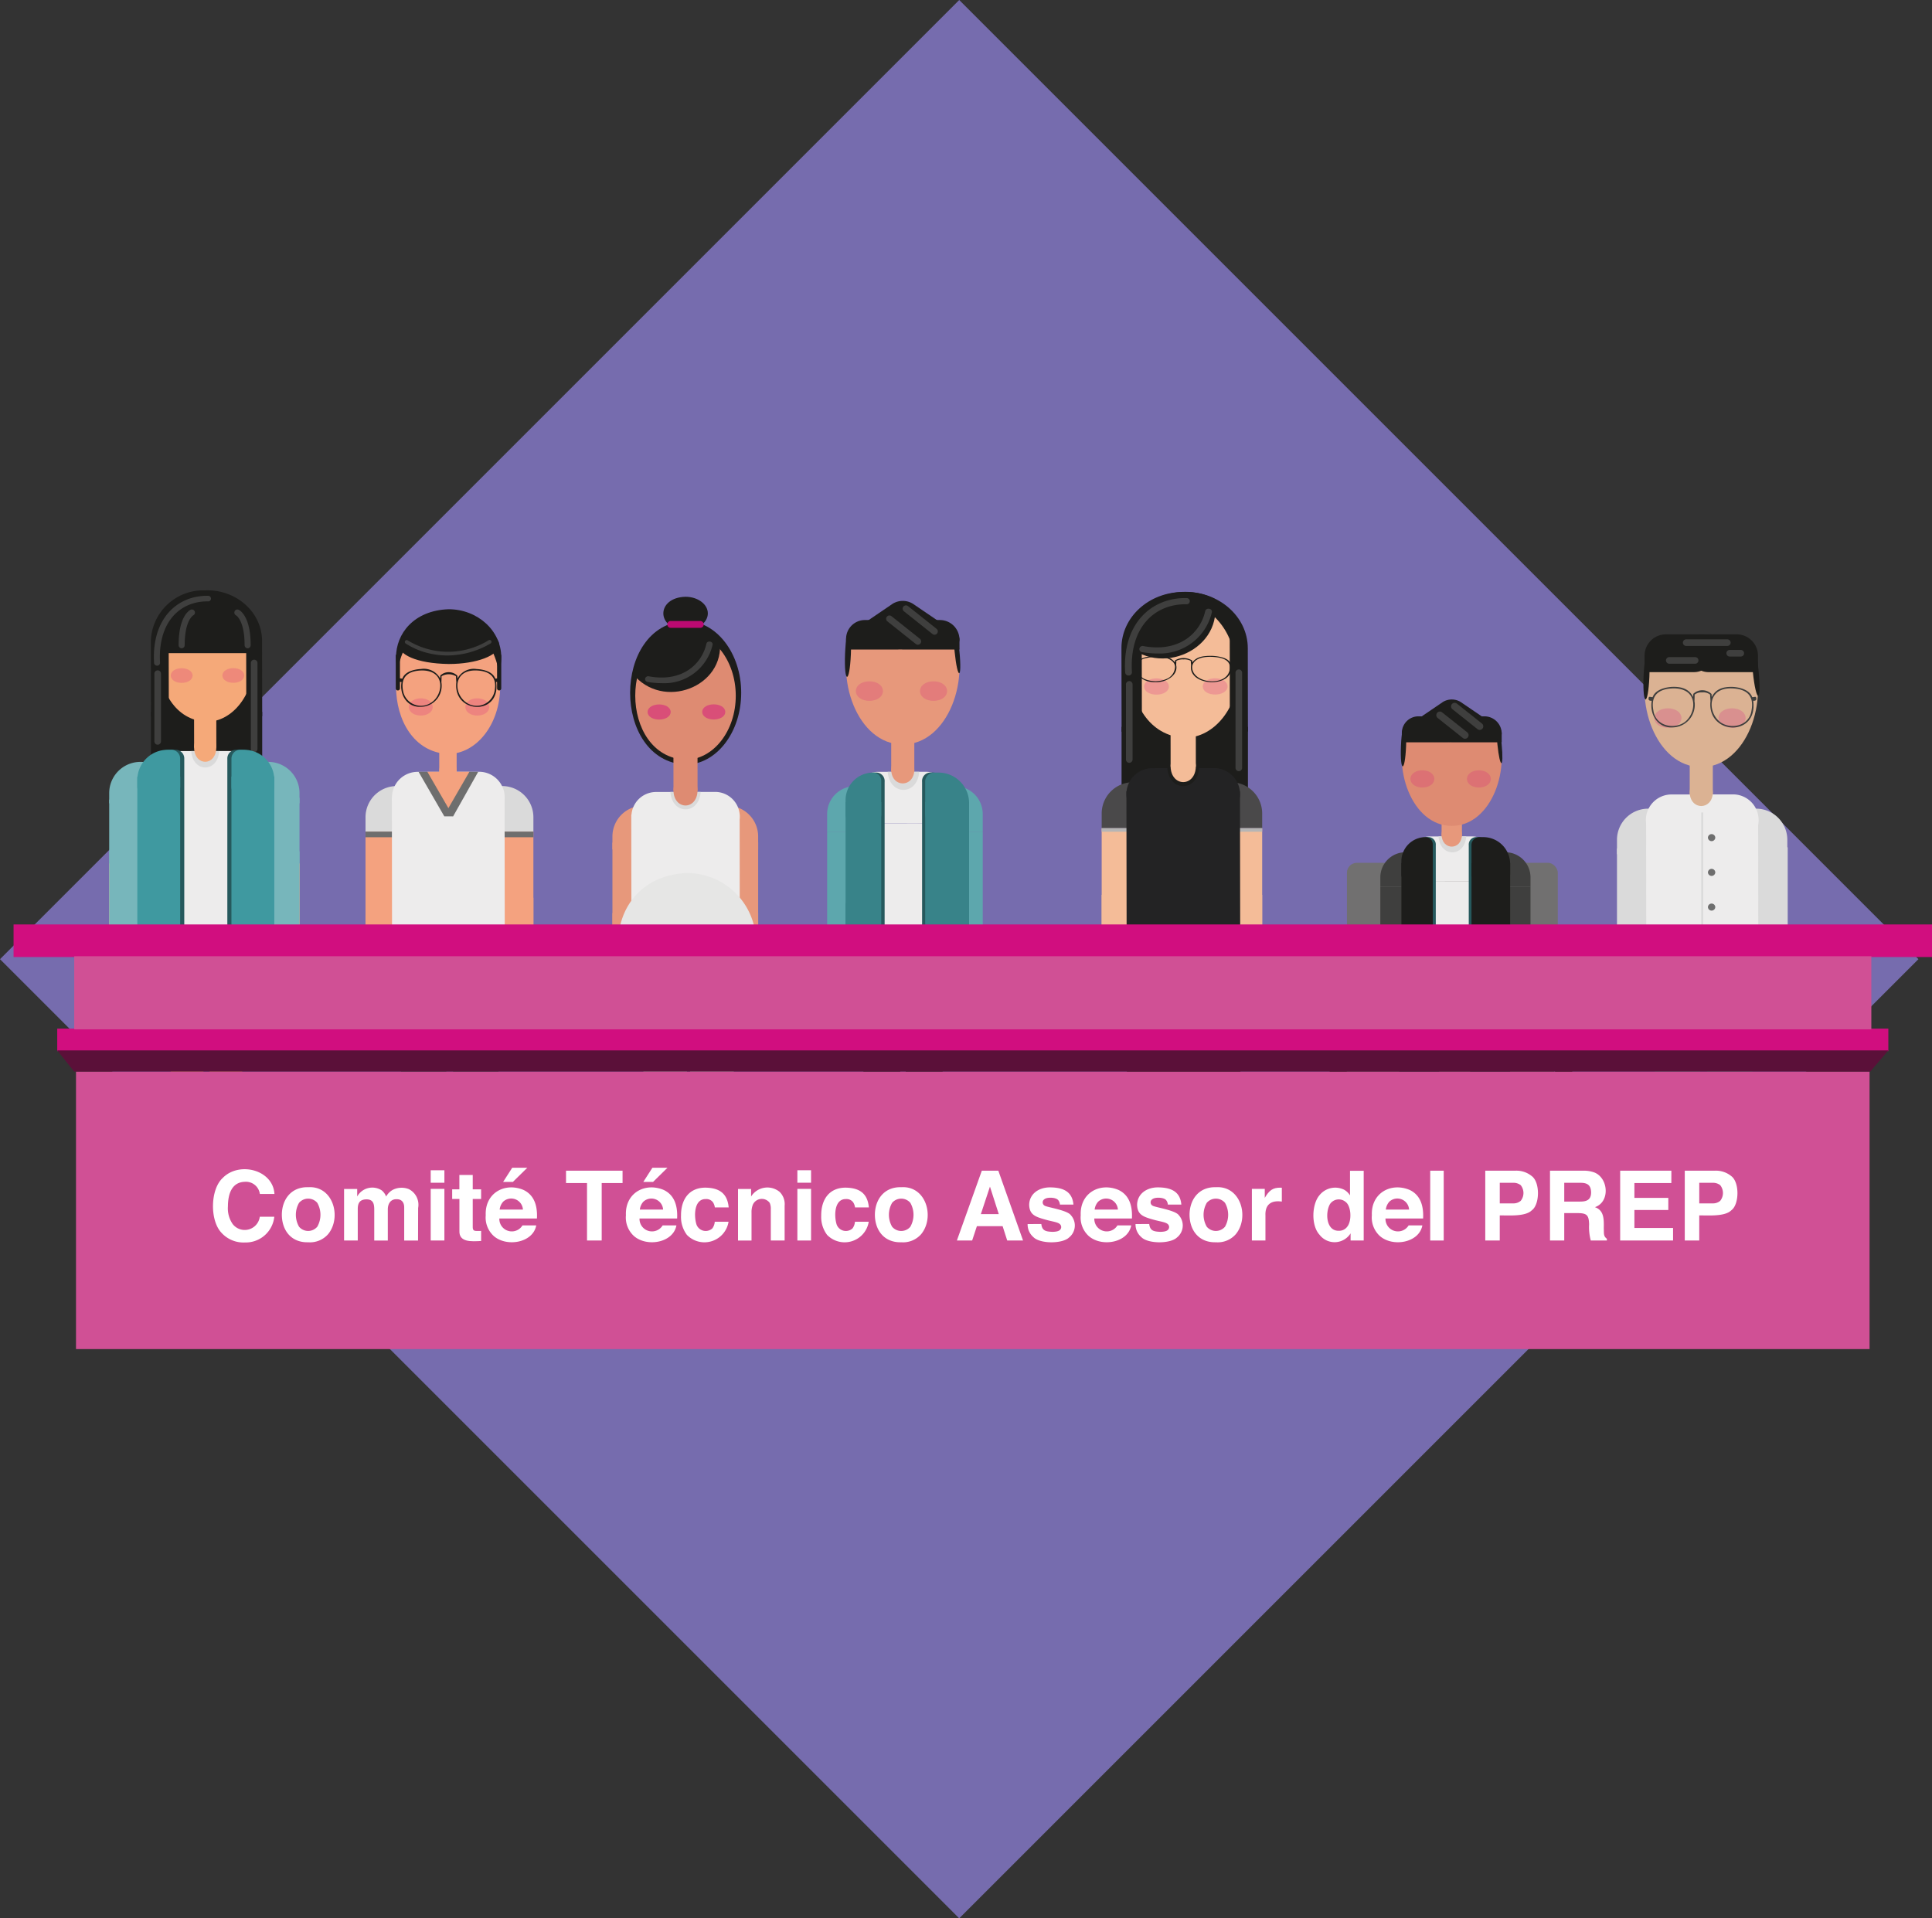 <svg xmlns="http://www.w3.org/2000/svg" width="284.843" height="282.843" viewBox="0 0 284.843 282.843">
  <rect x="0" y="0" width="284.843" height="282.843" fill="#333333" stroke="none"/>
  <g id="Grupo_17396" data-name="Grupo 17396" transform="translate(-1432.105 -1641.131)">
    <rect id="Rectángulo_21181" data-name="Rectángulo 21181" width="200" height="200" transform="translate(1432.105 1782.552) rotate(-45)" fill="#766cae"/>
    <g id="Grupo_15012" data-name="Grupo 15012" transform="translate(707.633 789.274)">
      <g id="Grupo_14711" data-name="Grupo 14711" transform="translate(740.571 938.892)">
        <g id="Grupo_14652" data-name="Grupo 14652" transform="translate(0 30.863)">
          <rect id="Rectángulo_22204" data-name="Rectángulo 22204" width="5.11" height="19.665" fill="#77b6bb"/>
        </g>
        <g id="Grupo_14653" data-name="Grupo 14653" transform="translate(0 25.305)">
          <path id="Trazado_13871" data-name="Trazado 13871" d="M739.677,953.442a4.605,4.605,0,0,0-5.11,4.534v1.545h5.11Z" transform="translate(-734.567 -953.421)" fill="#77b6bb"/>
        </g>
        <g id="Grupo_14654" data-name="Grupo 14654" transform="translate(0 40.274)">
          <rect id="Rectángulo_22205" data-name="Rectángulo 22205" width="5.11" height="16.447" fill="#f5a979"/>
        </g>
        <g id="Grupo_14655" data-name="Grupo 14655" transform="translate(0 54.844)">
          <rect id="Rectángulo_22206" data-name="Rectángulo 22206" width="5.11" height="0.477" fill="#388389"/>
        </g>
        <g id="Grupo_14656" data-name="Grupo 14656" transform="translate(0 38.479)">
          <rect id="Rectángulo_22207" data-name="Rectángulo 22207" width="5.11" height="16.447" fill="#77b6bb"/>
        </g>
        <g id="Grupo_14710" data-name="Grupo 14710" transform="translate(0.213)">
          <g id="Grupo_14657" data-name="Grupo 14657" transform="translate(8.86 47.903)">
            <rect id="Rectángulo_22208" data-name="Rectángulo 22208" width="4.828" height="43.692" fill="#f5a979"/>
          </g>
          <g id="Grupo_14658" data-name="Grupo 14658" transform="translate(14.579 47.903)">
            <rect id="Rectángulo_22209" data-name="Rectángulo 22209" width="4.828" height="43.692" fill="#f5a979"/>
          </g>
          <g id="Grupo_14659" data-name="Grupo 14659" transform="translate(5.938 17.927)">
            <rect id="Rectángulo_22210" data-name="Rectángulo 22210" width="16.408" height="6.81" fill="#1d1d1b"/>
          </g>
          <g id="Grupo_14660" data-name="Grupo 14660" transform="translate(22.736 30.604)">
            <rect id="Rectángulo_22211" data-name="Rectángulo 22211" width="5.11" height="19.924" fill="#77b6bb"/>
          </g>
          <g id="Grupo_14661" data-name="Grupo 14661" transform="translate(22.736 25.305)">
            <path id="Trazado_13872" data-name="Trazado 13872" d="M747.743,953.442a4.605,4.605,0,0,1,5.11,4.534l0,1.545h-5.112Z" transform="translate(-747.743 -953.421)" fill="#77b6bb"/>
          </g>
          <g id="Grupo_14662" data-name="Grupo 14662" transform="translate(22.736 40.274)">
            <rect id="Rectángulo_22212" data-name="Rectángulo 22212" width="5.11" height="16.447" fill="#f5a979"/>
          </g>
          <g id="Grupo_14663" data-name="Grupo 14663" transform="translate(22.736 38.479)">
            <rect id="Rectángulo_22213" data-name="Rectángulo 22213" width="5.11" height="16.447" fill="#77b6bb"/>
          </g>
          <g id="Grupo_14664" data-name="Grupo 14664" transform="translate(22.736 54.844)">
            <rect id="Rectángulo_22214" data-name="Rectángulo 22214" width="5.11" height="0.477" fill="#388389"/>
          </g>
          <g id="Grupo_14666" data-name="Grupo 14666" transform="translate(6.58 23.693)">
            <g id="Grupo_14665" data-name="Grupo 14665">
              <path id="Trazado_13873" data-name="Trazado 13873" d="M749.854,952.5l-8.038.01a3.437,3.437,0,0,0,.01,6.873l8.038-.012A3.437,3.437,0,0,0,749.854,952.5Z" transform="translate(-738.467 -952.495)" fill="#edecec"/>
            </g>
          </g>
          <g id="Grupo_14667" data-name="Grupo 14667" transform="translate(14.579 91.595)">
            <rect id="Rectángulo_22215" data-name="Rectángulo 22215" width="9.079" height="0.922"/>
          </g>
          <g id="Grupo_14668" data-name="Grupo 14668" transform="translate(4.61 91.595)">
            <rect id="Rectángulo_22216" data-name="Rectángulo 22216" width="9.079" height="0.922"/>
          </g>
          <g id="Grupo_14669" data-name="Grupo 14669" transform="translate(14.579 92.517)">
            <rect id="Rectángulo_22217" data-name="Rectángulo 22217" width="9.079" height="0.493" fill="#444343"/>
          </g>
          <g id="Grupo_14670" data-name="Grupo 14670" transform="translate(4.61 92.517)">
            <rect id="Rectángulo_22218" data-name="Rectángulo 22218" width="9.079" height="0.493" fill="#444343"/>
          </g>
          <g id="Grupo_14672" data-name="Grupo 14672" transform="translate(7.395 29.396)">
            <g id="Grupo_14671" data-name="Grupo 14671" transform="translate(0 0)">
              <rect id="Rectángulo_22219" data-name="Rectángulo 22219" width="13.597" height="17.608" transform="translate(0 0.017) rotate(-0.07)" fill="#edecec"/>
            </g>
          </g>
          <g id="Grupo_14674" data-name="Grupo 14674" transform="translate(11.882 23.693)">
            <g id="Grupo_14673" data-name="Grupo 14673">
              <path id="Trazado_13874" data-name="Trazado 13874" d="M745.632,952.5h-4.121C741.729,955.735,745.421,955.733,745.632,952.5Z" transform="translate(-741.511 -952.495)" fill="#dadada"/>
            </g>
          </g>
          <g id="Grupo_14676" data-name="Grupo 14676" transform="translate(5.922)">
            <g id="Grupo_14675" data-name="Grupo 14675">
              <path id="Trazado_13875" data-name="Trazado 13875" d="M746.066,938.9c4.565-.192,8.433,3.2,8.428,7.477l.019,11.073-16.4.024-.019-11.119A7.731,7.731,0,0,1,746.066,938.9Z" transform="translate(-738.089 -938.892)" fill="#1d1d1b"/>
            </g>
          </g>
          <g id="Grupo_14678" data-name="Grupo 14678" transform="translate(7.139 1.1)">
            <g id="Grupo_14677" data-name="Grupo 14677">
              <path id="Trazado_13876" data-name="Trazado 13876" d="M752.808,948.658c.009,5.051-3.132,9.149-7.014,9.154-9.323-.451-9.351-17.81-.031-18.289C749.646,939.518,752.8,943.607,752.808,948.658Z" transform="translate(-738.788 -939.523)" fill="#f5a979"/>
            </g>
          </g>
          <g id="Grupo_14680" data-name="Grupo 14680" transform="translate(6.216 6.569)">
            <g id="Grupo_14679" data-name="Grupo 14679">
              <path id="Trazado_13877" data-name="Trazado 13877" d="M739.428,942.663a1.186,1.186,0,0,1,1.172,1.2l.016,8.247a1.172,1.172,0,1,1-2.344.005l-.014-8.247A1.187,1.187,0,0,1,739.428,942.663Z" transform="translate(-738.258 -942.663)" fill="#1d1d1b"/>
            </g>
          </g>
          <g id="Grupo_14682" data-name="Grupo 14682" transform="translate(19.982 5.729)">
            <g id="Grupo_14681" data-name="Grupo 14681">
              <path id="Trazado_13878" data-name="Trazado 13878" d="M746.859,942.183l.653,0a.708.708,0,0,1,.7.714l.017,9.762a.709.709,0,0,1-.7.718h-.653a.708.708,0,0,1-.7-.714l-.016-9.762A.705.705,0,0,1,746.859,942.183Z" transform="translate(-746.162 -942.181)" fill="#1d1d1b"/>
            </g>
          </g>
          <g id="Grupo_14684" data-name="Grupo 14684" transform="translate(8.86 11.491)" opacity="0.2">
            <g id="Grupo_14683" data-name="Grupo 14683">
              <path id="Trazado_13879" data-name="Trazado 13879" d="M743,946.567c-.049,1.439-3.168,1.444-3.222,0C739.827,945.132,742.946,945.128,743,946.567Z" transform="translate(-739.776 -945.49)" fill="#d3097f"/>
            </g>
          </g>
          <g id="Grupo_14686" data-name="Grupo 14686" transform="translate(16.476 11.479)" opacity="0.2">
            <g id="Grupo_14685" data-name="Grupo 14685">
              <path id="Trazado_13880" data-name="Trazado 13880" d="M747.373,946.56c-.05,1.44-3.17,1.444-3.224.005C744.2,945.125,747.319,945.121,747.373,946.56Z" transform="translate(-744.149 -945.483)" fill="#d3097f"/>
            </g>
          </g>
          <g id="Grupo_14691" data-name="Grupo 14691" transform="translate(12.299 17.282)">
            <g id="Grupo_14688" data-name="Grupo 14688" transform="translate(0 0)">
              <g id="Grupo_14687" data-name="Grupo 14687" transform="translate(0)">
                <rect id="Rectángulo_22220" data-name="Rectángulo 22220" width="3.277" height="5.917" transform="translate(0 0.005) rotate(-0.086)" fill="#f5a979"/>
              </g>
            </g>
            <g id="Grupo_14690" data-name="Grupo 14690" transform="translate(0.004 3.841)">
              <g id="Grupo_14689" data-name="Grupo 14689">
                <path id="Trazado_13881" data-name="Trazado 13881" d="M745.031,953.1c-.056,2.773-3.213,2.776-3.278.005C741.809,950.329,744.966,950.325,745.031,953.1Z" transform="translate(-741.753 -951.02)" fill="#f5a979"/>
              </g>
            </g>
          </g>
          <g id="Grupo_14692" data-name="Grupo 14692" transform="translate(20.674 10.25)">
            <path id="Trazado_13882" data-name="Trazado 13882" d="M747.045,958.4a.486.486,0,0,1-.486-.486v-12.65a.487.487,0,1,1,.973,0v12.65A.486.486,0,0,1,747.045,958.4Z" transform="translate(-746.559 -944.777)" fill="#3f3f3e"/>
          </g>
          <g id="Grupo_14693" data-name="Grupo 14693" transform="translate(6.449 11.802)">
            <path id="Trazado_13883" data-name="Trazado 13883" d="M738.88,956.628a.486.486,0,0,1-.488-.486v-9.989a.487.487,0,0,1,.974,0v9.989A.486.486,0,0,1,738.88,956.628Z" transform="translate(-738.392 -945.668)" fill="#3f3f3e"/>
          </g>
          <g id="Grupo_14694" data-name="Grupo 14694" transform="translate(0 35.615)">
            <path id="Trazado_13884" data-name="Trazado 13884" d="M748.647,959.493,734.727,984.24a.3.3,0,0,0,.261.448h27.839a.3.3,0,0,0,.261-.448l-13.919-24.747A.3.3,0,0,0,748.647,959.493Z" transform="translate(-734.689 -959.34)" fill="#edecec"/>
          </g>
          <g id="Grupo_14695" data-name="Grupo 14695" transform="translate(7.017 0.807)">
            <path id="Trazado_13885" data-name="Trazado 13885" d="M746.481,939.355h-1.29a6.471,6.471,0,0,0-6.472,6.472v1.618a.366.366,0,0,0,.368.367h13.5a.368.368,0,0,0,.367-.367v-1.618A6.473,6.473,0,0,0,746.481,939.355Z" transform="translate(-738.718 -939.355)" fill="#1d1d1b"/>
          </g>
          <g id="Grupo_14697" data-name="Grupo 14697" transform="translate(6.378 0.81)">
            <g id="Grupo_14696" data-name="Grupo 14696">
              <path id="Trazado_13886" data-name="Trazado 13886" d="M738.82,949.656a.426.426,0,0,1-.441-.394c-.392-6.493,3.4-10,7.986-9.9a.41.41,0,1,1-.056.817c-4.128-.033-7.4,3.067-7.05,9.057a.423.423,0,0,1-.423.423Z" transform="translate(-738.351 -939.357)" fill="#3f3f3e"/>
            </g>
          </g>
          <g id="Grupo_14699" data-name="Grupo 14699" transform="translate(18.243 2.82)">
            <g id="Grupo_14698" data-name="Grupo 14698">
              <path id="Trazado_13887" data-name="Trazado 13887" d="M747.117,946.24a.453.453,0,0,1-.446-.458c0-3.687-1.25-4.392-1.264-4.4a.456.456,0,0,1,.373-.831c.183.084,1.785.93,1.785,5.23A.453.453,0,0,1,747.117,946.24Z" transform="translate(-745.164 -940.511)" fill="#3f3f3e"/>
            </g>
          </g>
          <g id="Grupo_14701" data-name="Grupo 14701" transform="translate(10.023 2.82)">
            <g id="Grupo_14700" data-name="Grupo 14700">
              <path id="Trazado_13888" data-name="Trazado 13888" d="M740.892,946.24a.453.453,0,0,0,.446-.458c0-3.687,1.25-4.392,1.264-4.4a.456.456,0,0,0-.373-.831c-.183.084-1.785.93-1.785,5.23A.453.453,0,0,0,740.892,946.24Z" transform="translate(-740.444 -940.511)" fill="#3f3f3e"/>
            </g>
          </g>
          <g id="Grupo_14702" data-name="Grupo 14702" transform="translate(17.206 23.495)">
            <path id="Trazado_13889" data-name="Trazado 13889" d="M745.9,952.4a4.5,4.5,0,0,1,4.972,3.953h.014v25.644h-6.319V953.635A1.288,1.288,0,0,1,745.9,952.4Z" transform="translate(-744.568 -952.382)" fill="#26595d"/>
          </g>
          <g id="Grupo_14705" data-name="Grupo 14705" transform="translate(17.81 23.51)">
            <g id="Grupo_14703" data-name="Grupo 14703" transform="translate(0)">
              <path id="Trazado_13890" data-name="Trazado 13890" d="M749.929,959.167h-3.711a1.3,1.3,0,0,1-1.3-1.3v-4.171a1.3,1.3,0,0,1,1.3-1.3h.573a4.441,4.441,0,0,1,4.441,4.441v1.033A1.3,1.3,0,0,1,749.929,959.167Z" transform="translate(-744.915 -952.39)" fill="#3f99a0"/>
            </g>
            <g id="Grupo_14704" data-name="Grupo 14704" transform="translate(0 3.953)">
              <rect id="Rectángulo_22221" data-name="Rectángulo 22221" width="6.318" height="25.645" fill="#3f99a0"/>
            </g>
          </g>
          <g id="Grupo_14706" data-name="Grupo 14706" transform="translate(4.537 23.495)">
            <path id="Trazado_13891" data-name="Trazado 13891" d="M742.28,952.4a4.5,4.5,0,0,0-4.972,3.953h-.014v25.644h6.319V953.635A1.287,1.287,0,0,0,742.28,952.4Z" transform="translate(-737.294 -952.382)" fill="#26595d"/>
          </g>
          <g id="Grupo_14709" data-name="Grupo 14709" transform="translate(3.934 23.51)">
            <g id="Grupo_14707" data-name="Grupo 14707" transform="translate(0.001)">
              <path id="Trazado_13892" data-name="Trazado 13892" d="M738.251,959.167h3.712a1.3,1.3,0,0,0,1.3-1.3v-4.171a1.3,1.3,0,0,0-1.3-1.3h-.573a4.441,4.441,0,0,0-4.441,4.441v1.033A1.3,1.3,0,0,0,738.251,959.167Z" transform="translate(-736.948 -952.39)" fill="#3f99a0"/>
            </g>
            <g id="Grupo_14708" data-name="Grupo 14708" transform="translate(0 3.953)">
              <rect id="Rectángulo_22222" data-name="Rectángulo 22222" width="6.318" height="25.645" fill="#3f99a0"/>
            </g>
          </g>
        </g>
      </g>
      <g id="Grupo_14751" data-name="Grupo 14751" transform="translate(814.765 939.847)">
        <g id="Grupo_14712" data-name="Grupo 14712" transform="translate(2.609 3.567)">
          <path id="Trazado_13893" data-name="Trazado 13893" d="M795.042,952.079c0,5.849-3.677,10.591-8.212,10.591-10.889-.538-10.885-20.647,0-21.182C791.365,941.488,795.042,946.229,795.042,952.079Z" transform="translate(-778.665 -941.488)" fill="#1d1d1b"/>
        </g>
        <g id="Grupo_14713" data-name="Grupo 14713" transform="translate(5.824 57.762)">
          <rect id="Rectángulo_22223" data-name="Rectángulo 22223" width="4.792" height="43.365" fill="#f5a979"/>
        </g>
        <g id="Grupo_14714" data-name="Grupo 14714" transform="translate(11.823 57.762)">
          <rect id="Rectángulo_22224" data-name="Rectángulo 22224" width="4.792" height="43.365" fill="#f5a979"/>
        </g>
        <g id="Grupo_14715" data-name="Grupo 14715" transform="translate(16.604 36.143)">
          <rect id="Rectángulo_22225" data-name="Rectángulo 22225" width="4.882" height="20.232" fill="#e7987b"/>
        </g>
        <g id="Grupo_14716" data-name="Grupo 14716" transform="translate(16.604 46.636)">
          <rect id="Rectángulo_22226" data-name="Rectángulo 22226" width="4.882" height="17.401" fill="#e7987b"/>
        </g>
        <g id="Grupo_14717" data-name="Grupo 14717" transform="translate(16.603 30.809)">
          <path id="Trazado_13894" data-name="Trazado 13894" d="M786.7,957.141a4.536,4.536,0,0,1,4.882,4.5v1.932H786.7Z" transform="translate(-786.7 -957.13)" fill="#e7987b"/>
        </g>
        <g id="Grupo_14718" data-name="Grupo 14718" transform="translate(0 36.246)">
          <rect id="Rectángulo_22227" data-name="Rectángulo 22227" width="4.882" height="20.232" fill="#e7987b"/>
        </g>
        <g id="Grupo_14719" data-name="Grupo 14719" transform="translate(0 30.809)">
          <path id="Trazado_13895" data-name="Trazado 13895" d="M782.049,957.141a4.536,4.536,0,0,0-4.882,4.5v1.932h4.882Z" transform="translate(-777.167 -957.13)" fill="#e7987b"/>
        </g>
        <g id="Grupo_14720" data-name="Grupo 14720" transform="translate(0 46.636)">
          <rect id="Rectángulo_22228" data-name="Rectángulo 22228" width="4.882" height="17.401" fill="#e7987b"/>
        </g>
        <g id="Grupo_14721" data-name="Grupo 14721" transform="translate(4.56 51.876)">
          <rect id="Rectángulo_22229" data-name="Rectángulo 22229" width="6.43" height="42.083" fill="#c6e1e3"/>
        </g>
        <g id="Grupo_14722" data-name="Grupo 14722" transform="translate(11.464 51.876)">
          <rect id="Rectángulo_22230" data-name="Rectángulo 22230" width="6.43" height="42.083" fill="#c6e1e3"/>
        </g>
        <g id="Grupo_14724" data-name="Grupo 14724" transform="translate(2.797 28.77)">
          <g id="Grupo_14723" data-name="Grupo 14723">
            <path id="Trazado_13896" data-name="Trazado 13896" d="M791.111,955.959l-8.708.012a3.635,3.635,0,1,0,.01,7.27l8.708-.012A3.635,3.635,0,0,0,791.111,955.959Z" transform="translate(-778.773 -955.959)" fill="#edecec"/>
          </g>
        </g>
        <g id="Grupo_14725" data-name="Grupo 14725" transform="translate(11.786 101.113)">
          <rect id="Rectángulo_22231" data-name="Rectángulo 22231" width="9.836" height="0.976"/>
        </g>
        <g id="Grupo_14726" data-name="Grupo 14726" transform="translate(0.985 101.113)">
          <rect id="Rectángulo_22232" data-name="Rectángulo 22232" width="9.836" height="0.976"/>
        </g>
        <g id="Grupo_14727" data-name="Grupo 14727" transform="translate(11.786 102.089)">
          <rect id="Rectángulo_22233" data-name="Rectángulo 22233" width="9.836" height="0.521" fill="#444343"/>
        </g>
        <g id="Grupo_14728" data-name="Grupo 14728" transform="translate(0.985 102.089)">
          <rect id="Rectángulo_22234" data-name="Rectángulo 22234" width="9.836" height="0.521" fill="#444343"/>
        </g>
        <g id="Grupo_14730" data-name="Grupo 14730" transform="translate(2.779 32.104)">
          <g id="Grupo_14729" data-name="Grupo 14729" transform="translate(0 0)">
            <rect id="Rectángulo_22235" data-name="Rectángulo 22235" width="15.978" height="29.312" transform="translate(0 0.016) rotate(-0.058)" fill="#edecec"/>
          </g>
        </g>
        <g id="Grupo_14732" data-name="Grupo 14732" transform="translate(8.541 28.77)">
          <g id="Grupo_14731" data-name="Grupo 14731">
            <path id="Trazado_13897" data-name="Trazado 13897" d="M786.537,955.959h-4.466C782.308,959.387,786.307,959.385,786.537,955.959Z" transform="translate(-782.071 -955.959)" fill="#dadada"/>
          </g>
        </g>
        <g id="Grupo_14734" data-name="Grupo 14734" transform="translate(8.994 22.311)">
          <g id="Grupo_14733" data-name="Grupo 14733" transform="translate(0 0)">
            <rect id="Rectángulo_22236" data-name="Rectángulo 22236" width="3.551" height="6.26" transform="matrix(1, -0.001, 0.001, 1, 0, 0.005)" fill="#de8b72"/>
          </g>
        </g>
        <g id="Grupo_14736" data-name="Grupo 14736" transform="translate(8.998 26.375)">
          <g id="Grupo_14735" data-name="Grupo 14735">
            <path id="Trazado_13898" data-name="Trazado 13898" d="M785.884,956.78c-.059,2.933-3.482,2.937-3.551.005C782.394,953.853,785.815,953.849,785.884,956.78Z" transform="translate(-782.333 -954.584)" fill="#de8b72"/>
          </g>
        </g>
        <g id="Grupo_14738" data-name="Grupo 14738" transform="translate(3.364 5.148)">
          <g id="Grupo_14737" data-name="Grupo 14737">
            <path id="Trazado_13899" data-name="Trazado 13899" d="M793.918,951.824c.009,5.213-3.311,9.445-7.414,9.45-9.852-.467-9.884-18.383-.033-18.878C790.574,942.391,793.909,946.611,793.918,951.824Z" transform="translate(-779.098 -942.396)" fill="#de8b72"/>
          </g>
        </g>
        <g id="Grupo_14740" data-name="Grupo 14740" transform="translate(5.183 15.874)" opacity="0.47">
          <g id="Grupo_14739" data-name="Grupo 14739">
            <path id="Trazado_13900" data-name="Trazado 13900" d="M783.55,949.665c-.052,1.487-3.349,1.491-3.406.005C780.2,948.185,783.492,948.181,783.55,949.665Z" transform="translate(-780.143 -948.554)" fill="#d3097f"/>
          </g>
        </g>
        <g id="Grupo_14742" data-name="Grupo 14742" transform="translate(13.233 15.862)" opacity="0.47">
          <g id="Grupo_14741" data-name="Grupo 14741">
            <path id="Trazado_13901" data-name="Trazado 13901" d="M788.172,949.66c-.052,1.486-3.349,1.489-3.407,0C784.817,948.178,788.114,948.174,788.172,949.66Z" transform="translate(-784.765 -948.547)" fill="#d3097f"/>
          </g>
        </g>
        <g id="Grupo_14744" data-name="Grupo 14744" transform="translate(3.386 4.898)">
          <g id="Grupo_14743" data-name="Grupo 14743">
            <path id="Trazado_13902" data-name="Trazado 13902" d="M779.111,949.154c4.753,5.005,13.815,1,12.322-5.979C786.365,940.666,779.731,943.477,779.111,949.154Z" transform="translate(-779.111 -942.252)" fill="#1d1d1b"/>
          </g>
        </g>
        <g id="Grupo_14746" data-name="Grupo 14746" transform="translate(4.812 6.6)">
          <g id="Grupo_14745" data-name="Grupo 14745">
            <path id="Trazado_13903" data-name="Trazado 13903" d="M782.421,949.368a12.6,12.6,0,0,1-2.111-.183.429.429,0,0,1-.373-.493.462.462,0,0,1,.542-.338c4.795.9,7.769-1.662,8.491-4.781.1-.533,1.007-.418.914.143A7.315,7.315,0,0,1,782.421,949.368Z" transform="translate(-779.93 -943.229)" fill="#3f3f3e"/>
          </g>
        </g>
        <g id="Grupo_14747" data-name="Grupo 14747" transform="translate(7.507)">
          <path id="Trazado_13904" data-name="Trazado 13904" d="M788.036,941.889c0,1.353-1.473,2.449-3.292,2.449-4.356-.108-4.356-4.789,0-4.9C786.563,939.44,788.036,940.537,788.036,941.889Z" transform="translate(-781.477 -939.44)" fill="#1d1d1b"/>
        </g>
        <g id="Grupo_14748" data-name="Grupo 14748" transform="translate(8.1 3.567)">
          <path id="Trazado_13905" data-name="Trazado 13905" d="M786.667,942.5h-4.351a.506.506,0,0,1,0-1.012h4.351A.506.506,0,0,1,786.667,942.5Z" transform="translate(-781.818 -941.488)" fill="#bc0a72"/>
        </g>
        <g id="Grupo_14749" data-name="Grupo 14749" transform="translate(0.935 49.554)">
          <rect id="Rectángulo_22237" data-name="Rectángulo 22237" width="20.229" height="11.878" fill="#edecec"/>
        </g>
        <g id="Grupo_14750" data-name="Grupo 14750" transform="translate(0.869 40.734)">
          <path id="Trazado_13906" data-name="Trazado 13906" d="M797.96,973a10.173,10.173,0,0,1-10.173,10.173c-13.5-.536-13.492-19.813,0-20.348A10.173,10.173,0,0,1,797.96,973Z" transform="translate(-777.666 -962.828)" fill="#e6e6e5"/>
        </g>
      </g>
      <g id="Grupo_14800" data-name="Grupo 14800" transform="translate(846.423 940.452)">
        <g id="Grupo_14752" data-name="Grupo 14752" transform="translate(2.789)">
          <path id="Trazado_13907" data-name="Trazado 13907" d="M803.816,940.21a2.838,2.838,0,0,1,2.978,0l4.218,2.868,2.015,1.369c1.353.921.409,2.511-1.489,2.511H799.072c-1.9,0-2.843-1.59-1.489-2.511Z" transform="translate(-796.945 -939.788)" fill="#1d1d1b"/>
        </g>
        <g id="Grupo_14753" data-name="Grupo 14753" transform="translate(18.812 34.019)">
          <rect id="Rectángulo_22238" data-name="Rectángulo 22238" width="4.125" height="16.087" fill="#5da7ad"/>
        </g>
        <g id="Grupo_14754" data-name="Grupo 14754" transform="translate(18.812 50.106)">
          <rect id="Rectángulo_22239" data-name="Rectángulo 22239" width="4.125" height="11.774" fill="#e7987b"/>
        </g>
        <g id="Grupo_14755" data-name="Grupo 14755" transform="translate(18.812 27.329)">
          <path id="Trazado_13908" data-name="Trazado 13908" d="M806.145,955.479a4.087,4.087,0,0,1,4.124,4.086v2.6h-4.124Z" transform="translate(-806.145 -955.479)" fill="#5da7ad"/>
        </g>
        <g id="Grupo_14756" data-name="Grupo 14756" transform="translate(18.812 49.843)">
          <rect id="Rectángulo_22240" data-name="Rectángulo 22240" width="4.125" height="2.491" fill="#2f6e74"/>
        </g>
        <g id="Grupo_14757" data-name="Grupo 14757" transform="translate(0 34.019)">
          <rect id="Rectángulo_22241" data-name="Rectángulo 22241" width="4.125" height="15.825" fill="#5da7ad"/>
        </g>
        <g id="Grupo_14758" data-name="Grupo 14758" transform="translate(0 27.329)">
          <path id="Trazado_13909" data-name="Trazado 13909" d="M799.468,955.479a4.087,4.087,0,0,0-4.124,4.086v2.6h4.124Z" transform="translate(-795.344 -955.479)" fill="#5da7ad"/>
        </g>
        <g id="Grupo_14759" data-name="Grupo 14759" transform="translate(0 50.106)">
          <rect id="Rectángulo_22242" data-name="Rectángulo 22242" width="4.125" height="11.774" fill="#e7987b"/>
        </g>
        <g id="Grupo_14760" data-name="Grupo 14760" transform="translate(0 49.843)">
          <rect id="Rectángulo_22243" data-name="Rectángulo 22243" width="4.125" height="2.491" fill="#2f6e74"/>
        </g>
        <g id="Grupo_14761" data-name="Grupo 14761" transform="translate(2.715 44.541)">
          <rect id="Rectángulo_22244" data-name="Rectángulo 22244" width="16.534" height="13.349" fill="#388389"/>
        </g>
        <g id="Grupo_14762" data-name="Grupo 14762" transform="translate(5.343 49.23)">
          <rect id="Rectángulo_22245" data-name="Rectángulo 22245" width="5.432" height="51.217" fill="#122c2e"/>
        </g>
        <g id="Grupo_14763" data-name="Grupo 14763" transform="translate(11.591 49.23)">
          <rect id="Rectángulo_22246" data-name="Rectángulo 22246" width="5.432" height="51.217" fill="#122c2e"/>
        </g>
        <g id="Grupo_14765" data-name="Grupo 14765" transform="translate(4.288 25.195)">
          <g id="Grupo_14764" data-name="Grupo 14764">
            <path id="Trazado_13910" data-name="Trazado 13910" d="M808.209,954.254l-7.357.012c-4.065.188-4.061,7.388.009,7.564l7.358-.014C812.284,961.63,812.281,954.428,808.209,954.254Z" transform="translate(-797.806 -954.254)" fill="#edecec"/>
          </g>
        </g>
        <g id="Grupo_14766" data-name="Grupo 14766" transform="translate(5.344 53.104)">
          <path id="Trazado_13911" data-name="Trazado 13911" d="M810.092,971.347c-.089,1.426-11.6,1.425-11.68,0C798.5,969.921,810.01,969.924,810.092,971.347Z" transform="translate(-798.412 -970.279)" fill="#122c2e"/>
        </g>
        <g id="Grupo_14767" data-name="Grupo 14767" transform="translate(11.591 100.447)">
          <rect id="Rectángulo_22247" data-name="Rectángulo 22247" width="8.31" height="1.015"/>
        </g>
        <g id="Grupo_14768" data-name="Grupo 14768" transform="translate(2.466 100.447)">
          <rect id="Rectángulo_22248" data-name="Rectángulo 22248" width="8.31" height="1.015"/>
        </g>
        <g id="Grupo_14769" data-name="Grupo 14769" transform="translate(11.591 101.462)">
          <rect id="Rectángulo_22249" data-name="Rectángulo 22249" width="8.31" height="0.542" fill="#444343"/>
        </g>
        <g id="Grupo_14770" data-name="Grupo 14770" transform="translate(2.466 101.462)">
          <rect id="Rectángulo_22250" data-name="Rectángulo 22250" width="8.31" height="0.542" fill="#444343"/>
        </g>
        <g id="Grupo_14772" data-name="Grupo 14772" transform="translate(5.012 32.77)">
          <g id="Grupo_14771" data-name="Grupo 14771" transform="translate(0 0)">
            <rect id="Rectángulo_22251" data-name="Rectángulo 22251" width="12.446" height="20.676" transform="matrix(1, -0.001, 0.001, 1, 0, 0.019)" fill="#edecec"/>
          </g>
        </g>
        <g id="Grupo_14773" data-name="Grupo 14773" transform="translate(3.217 25.305)">
          <path id="Trazado_13912" data-name="Trazado 13912" d="M801.34,954.329c-2.2-.183-4,1.754-4.136,4.351h-.012V986.9h5.256v-31.21A1.257,1.257,0,0,0,801.34,954.329Z" transform="translate(-797.191 -954.317)" fill="#26595d"/>
        </g>
        <g id="Grupo_14776" data-name="Grupo 14776" transform="translate(2.714 25.317)">
          <g id="Grupo_14774" data-name="Grupo 14774">
            <path id="Trazado_13913" data-name="Trazado 13913" d="M798.093,961.784h2.875a1.191,1.191,0,0,0,1.191-1.191v-5.077a1.192,1.192,0,0,0-1.2-1.191,4.057,4.057,0,0,0-4.056,4.056v2.212A1.191,1.191,0,0,0,798.093,961.784Z" transform="translate(-796.902 -954.324)" fill="#388389"/>
          </g>
          <g id="Grupo_14775" data-name="Grupo 14775" transform="translate(0.001 4.351)">
            <rect id="Rectángulo_22252" data-name="Rectángulo 22252" width="5.257" height="28.223" fill="#388389"/>
          </g>
        </g>
        <g id="Grupo_14777" data-name="Grupo 14777" transform="translate(8.474 53.085)">
          <rect id="Rectángulo_22253" data-name="Rectángulo 22253" width="5.979" height="0.742" fill="#dadada"/>
        </g>
        <g id="Grupo_14779" data-name="Grupo 14779" transform="translate(8.926 25.195)">
          <g id="Grupo_14778" data-name="Grupo 14778">
            <path id="Trazado_13914" data-name="Trazado 13914" d="M805.114,954.254h-4.645C800.715,957.819,804.876,957.818,805.114,954.254Z" transform="translate(-800.469 -954.254)" fill="#dadada"/>
          </g>
        </g>
        <g id="Grupo_14784" data-name="Grupo 14784" transform="translate(9.445 18.641)">
          <g id="Grupo_14781" data-name="Grupo 14781" transform="translate(0)">
            <g id="Grupo_14780" data-name="Grupo 14780">
              <rect id="Rectángulo_22254" data-name="Rectángulo 22254" width="3.406" height="6.549" fill="#e7987b"/>
            </g>
          </g>
          <g id="Grupo_14783" data-name="Grupo 14783" transform="translate(0 4.304)">
            <g id="Grupo_14782" data-name="Grupo 14782">
              <path id="Trazado_13915" data-name="Trazado 13915" d="M804.174,954.946c-.075,2.647-3.333,2.647-3.407,0C800.84,952.3,804.1,952.3,804.174,954.946Z" transform="translate(-800.767 -952.962)" fill="#e7987b"/>
            </g>
          </g>
        </g>
        <g id="Grupo_14785" data-name="Grupo 14785" transform="translate(2.781 4.694)">
          <path id="Trazado_13916" data-name="Trazado 13916" d="M797.9,942.483c-2.768,6.559.7,16.492,7.411,16.474,6.709.017,10.178-9.917,7.411-16.474Z" transform="translate(-796.941 -942.483)" fill="#e7987b"/>
        </g>
        <g id="Grupo_14786" data-name="Grupo 14786" transform="translate(2.789 2.824)">
          <path id="Trazado_13917" data-name="Trazado 13917" d="M796.945,945.756h7.615a2.449,2.449,0,0,0,2.449-2.449v-.644a1.255,1.255,0,0,0-1.256-1.254h-6.031a2.774,2.774,0,0,0-2.776,2.775Z" transform="translate(-796.945 -941.409)" fill="#1d1d1b"/>
        </g>
        <g id="Grupo_14787" data-name="Grupo 14787" transform="translate(8.615 2.824)">
          <path id="Trazado_13918" data-name="Trazado 13918" d="M811.184,945.756h-8.346a2.548,2.548,0,0,1-2.548-2.546v-.495a1.306,1.306,0,0,1,1.306-1.306h6.7a2.888,2.888,0,0,1,2.887,2.888Z" transform="translate(-800.29 -941.409)" fill="#1d1d1b"/>
        </g>
        <g id="Grupo_14789" data-name="Grupo 14789" transform="translate(4.227 11.86)" opacity="0.2">
          <g id="Grupo_14788" data-name="Grupo 14788">
            <path id="Trazado_13919" data-name="Trazado 13919" d="M801.773,948.037c-.068,1.919-3.933,1.919-4,0C797.841,946.118,801.706,946.118,801.773,948.037Z" transform="translate(-797.771 -946.598)" fill="#d3097f"/>
          </g>
        </g>
        <g id="Grupo_14791" data-name="Grupo 14791" transform="translate(13.688 11.86)" opacity="0.2">
          <g id="Grupo_14790" data-name="Grupo 14790">
            <path id="Trazado_13920" data-name="Trazado 13920" d="M807.2,948.037c-.068,1.919-3.933,1.919-4,0C803.271,946.118,807.136,946.118,807.2,948.037Z" transform="translate(-803.203 -946.598)" fill="#d3097f"/>
          </g>
        </g>
        <g id="Grupo_14792" data-name="Grupo 14792" transform="translate(18.658 4.24)">
          <path id="Trazado_13921" data-name="Trazado 13921" d="M806.9,945.4c.418,4.283-.274,4.351-.709.071C805.767,941.187,806.46,941.118,806.9,945.4Z" transform="translate(-806.056 -942.222)" fill="#1d1d1b"/>
        </g>
        <g id="Grupo_14793" data-name="Grupo 14793" transform="translate(2.616 4.428)">
          <path id="Trazado_13922" data-name="Trazado 13922" d="M796.869,945.7c.2-4.513,1.033-4.479.86.035C797.534,950.246,796.7,950.211,796.869,945.7Z" transform="translate(-796.846 -942.33)" fill="#1d1d1b"/>
        </g>
        <g id="Grupo_14794" data-name="Grupo 14794" transform="translate(8.673 2.131)">
          <path id="Trazado_13923" data-name="Trazado 13923" d="M805.027,945.344a.485.485,0,0,1-.3-.106l-4.215-3.354a.487.487,0,0,1,.606-.761l4.215,3.353A.491.491,0,0,1,805.027,945.344Z" transform="translate(-800.323 -941.011)" fill="#3f3f3e"/>
        </g>
        <g id="Grupo_14795" data-name="Grupo 14795" transform="translate(11.128 0.655)">
          <path id="Trazado_13924" data-name="Trazado 13924" d="M806.435,944.5a.48.48,0,0,1-.3-.106l-4.215-3.353a.487.487,0,0,1,.606-.763l4.215,3.354A.49.49,0,0,1,806.435,944.5Z" transform="translate(-801.733 -940.164)" fill="#3f3f3e"/>
        </g>
        <g id="Grupo_14796" data-name="Grupo 14796" transform="translate(13.996 25.305)">
          <path id="Trazado_13925" data-name="Trazado 13925" d="M804.486,954.329c2.205-.183,4,1.754,4.138,4.351h.012V986.9H803.38v-31.21A1.255,1.255,0,0,1,804.486,954.329Z" transform="translate(-803.38 -954.317)" fill="#26595d"/>
        </g>
        <g id="Grupo_14799" data-name="Grupo 14799" transform="translate(14.453 25.317)">
          <g id="Grupo_14797" data-name="Grupo 14797">
            <path id="Trazado_13926" data-name="Trazado 13926" d="M808.794,961.784h-3.83a1.322,1.322,0,0,1-1.322-1.322v-4.816a1.322,1.322,0,0,1,1.322-1.322h.65a4.5,4.5,0,0,1,4.5,4.5v1.637A1.321,1.321,0,0,1,808.794,961.784Z" transform="translate(-803.642 -954.324)" fill="#388389"/>
          </g>
          <g id="Grupo_14798" data-name="Grupo 14798" transform="translate(0 4.351)">
            <rect id="Rectángulo_22255" data-name="Rectángulo 22255" width="6.472" height="28.223" fill="#388389"/>
          </g>
        </g>
      </g>
      <g id="Grupo_14846" data-name="Grupo 14846" transform="translate(962.87 945.385)">
        <g id="Grupo_14801" data-name="Grupo 14801" transform="translate(20.037 31.411)">
          <rect id="Rectángulo_22256" data-name="Rectángulo 22256" width="5.078" height="23.421" fill="#dadada"/>
        </g>
        <g id="Grupo_14802" data-name="Grupo 14802" transform="translate(20.151 56.816)">
          <rect id="Rectángulo_22257" data-name="Rectángulo 22257" width="5.078" height="3.217" fill="#dbb293"/>
        </g>
        <g id="Grupo_14803" data-name="Grupo 14803" transform="translate(20.038 25.708)">
          <path id="Trazado_13927" data-name="Trazado 13927" d="M873.709,957.4a4.6,4.6,0,0,1,5.077,4.535v2.156h-5.077Z" transform="translate(-873.709 -957.381)" fill="#dadada"/>
        </g>
        <g id="Grupo_14804" data-name="Grupo 14804" transform="translate(20.094 31.411)">
          <rect id="Rectángulo_22258" data-name="Rectángulo 22258" width="5.078" height="24.506" fill="#dadada"/>
        </g>
        <g id="Grupo_14805" data-name="Grupo 14805" transform="translate(20.151 55.017)">
          <rect id="Rectángulo_22259" data-name="Rectángulo 22259" width="5.078" height="1.799" fill="#6e6e6e"/>
        </g>
        <g id="Grupo_14806" data-name="Grupo 14806" transform="translate(0 31.574)">
          <rect id="Rectángulo_22260" data-name="Rectángulo 22260" width="5.078" height="23.421" fill="#dadada"/>
        </g>
        <g id="Grupo_14807" data-name="Grupo 14807" transform="translate(0 25.708)">
          <path id="Trazado_13928" data-name="Trazado 13928" d="M867.283,957.4a4.6,4.6,0,0,0-5.079,4.535v2.156h5.079Z" transform="translate(-862.204 -957.381)" fill="#dadada"/>
        </g>
        <g id="Grupo_14808" data-name="Grupo 14808" transform="translate(0 55.765)">
          <rect id="Rectángulo_22261" data-name="Rectángulo 22261" width="5.078" height="4.515" fill="#dbb293"/>
        </g>
        <g id="Grupo_14809" data-name="Grupo 14809" transform="translate(0 55.017)">
          <rect id="Rectángulo_22262" data-name="Rectángulo 22262" width="5.078" height="1.799" fill="#6e6e6e"/>
        </g>
        <g id="Grupo_14810" data-name="Grupo 14810" transform="translate(5.585 47.63)">
          <rect id="Rectángulo_22263" data-name="Rectángulo 22263" width="6.689" height="51.217" fill="#5da7ad"/>
        </g>
        <g id="Grupo_14811" data-name="Grupo 14811" transform="translate(13.277 47.63)">
          <rect id="Rectángulo_22264" data-name="Rectángulo 22264" width="6.689" height="51.217" fill="#5da7ad"/>
        </g>
        <g id="Grupo_14813" data-name="Grupo 14813" transform="translate(4.282 23.596)">
          <g id="Grupo_14812" data-name="Grupo 14812">
            <path id="Trazado_13929" data-name="Trazado 13929" d="M877.475,956.168l-9.058.012a3.781,3.781,0,0,0,.012,7.562l9.058-.012A3.781,3.781,0,0,0,877.475,956.168Z" transform="translate(-864.663 -956.168)" fill="#edecec"/>
          </g>
        </g>
        <g id="Grupo_14814" data-name="Grupo 14814" transform="translate(13.277 98.847)">
          <rect id="Rectángulo_22265" data-name="Rectángulo 22265" width="10.231" height="1.015"/>
        </g>
        <g id="Grupo_14815" data-name="Grupo 14815" transform="translate(2.042 98.847)">
          <rect id="Rectángulo_22266" data-name="Rectángulo 22266" width="10.231" height="1.015"/>
        </g>
        <g id="Grupo_14816" data-name="Grupo 14816" transform="translate(13.277 99.862)">
          <rect id="Rectángulo_22267" data-name="Rectángulo 22267" width="10.231" height="0.542" fill="#444343"/>
        </g>
        <g id="Grupo_14817" data-name="Grupo 14817" transform="translate(2.042 99.862)">
          <rect id="Rectángulo_22268" data-name="Rectángulo 22268" width="10.231" height="0.542" fill="#444343"/>
        </g>
        <g id="Grupo_14819" data-name="Grupo 14819" transform="translate(4.294 27.38)">
          <g id="Grupo_14818" data-name="Grupo 14818" transform="translate(0 0)">
            <rect id="Rectángulo_22269" data-name="Rectángulo 22269" width="16.524" height="30.813" transform="translate(0 0.017) rotate(-0.058)" fill="#edecec"/>
          </g>
        </g>
        <g id="Grupo_14820" data-name="Grupo 14820" transform="translate(4.284 57.847)">
          <rect id="Rectángulo_22270" data-name="Rectángulo 22270" width="16.574" height="1.101" fill="#dadada"/>
        </g>
        <g id="Grupo_14825" data-name="Grupo 14825" transform="translate(10.724 17.041)">
          <g id="Grupo_14822" data-name="Grupo 14822" transform="translate(0)">
            <g id="Grupo_14821" data-name="Grupo 14821">
              <rect id="Rectángulo_22271" data-name="Rectángulo 22271" width="3.406" height="6.549" fill="#dbb293"/>
            </g>
          </g>
          <g id="Grupo_14824" data-name="Grupo 14824" transform="translate(0 4.304)">
            <g id="Grupo_14823" data-name="Grupo 14823">
              <path id="Trazado_13930" data-name="Trazado 13930" d="M871.768,956.86c-.073,2.647-3.333,2.645-3.407,0C868.434,954.213,871.695,954.215,871.768,956.86Z" transform="translate(-868.361 -954.875)" fill="#dbb293"/>
            </g>
          </g>
        </g>
        <g id="Grupo_14826" data-name="Grupo 14826" transform="translate(4.059 3.095)">
          <path id="Trazado_13931" data-name="Trazado 13931" d="M865.491,944.4c-2.768,6.557.7,16.492,7.411,16.473,6.709.019,10.178-9.917,7.411-16.473Z" transform="translate(-864.535 -944.397)" fill="#dbb293"/>
        </g>
        <g id="Grupo_14827" data-name="Grupo 14827" transform="translate(4.067)">
          <path id="Trazado_13932" data-name="Trazado 13932" d="M864.539,948.192h7.291a2.772,2.772,0,0,0,2.773-2.771v-1.38a1.421,1.421,0,0,0-1.421-1.421h-5.5a3.143,3.143,0,0,0-3.142,3.142Z" transform="translate(-864.539 -942.62)" fill="#1d1d1b"/>
        </g>
        <g id="Grupo_14828" data-name="Grupo 14828" transform="translate(10.724)">
          <path id="Trazado_13933" data-name="Trazado 13933" d="M878.424,948.192h-7.29a2.772,2.772,0,0,1-2.773-2.771v-1.38a1.42,1.42,0,0,1,1.421-1.421h5.5a3.142,3.142,0,0,1,3.142,3.142Z" transform="translate(-868.361 -942.62)" fill="#1d1d1b"/>
        </g>
        <g id="Grupo_14830" data-name="Grupo 14830" transform="translate(5.507 10.909)" opacity="0.2">
          <g id="Grupo_14829" data-name="Grupo 14829">
            <path id="Trazado_13934" data-name="Trazado 13934" d="M869.367,950.323c-.068,1.921-3.933,1.919-4,0C865.434,948.4,869.3,948.4,869.367,950.323Z" transform="translate(-865.366 -948.884)" fill="#d3097f"/>
          </g>
        </g>
        <g id="Grupo_14832" data-name="Grupo 14832" transform="translate(14.966 10.909)" opacity="0.2">
          <g id="Grupo_14831" data-name="Grupo 14831">
            <path id="Trazado_13935" data-name="Trazado 13935" d="M874.8,950.323c-.068,1.921-3.933,1.919-4,0C870.865,948.4,874.73,948.4,874.8,950.323Z" transform="translate(-870.797 -948.884)" fill="#d3097f"/>
          </g>
        </g>
        <g id="Grupo_14833" data-name="Grupo 14833" transform="translate(19.879 1.735)">
          <path id="Trazado_13936" data-name="Trazado 13936" d="M874.616,947.232c.476,4.878-.359,4.962-.857.085C873.284,942.439,874.118,942.355,874.616,947.232Z" transform="translate(-873.618 -943.616)" fill="#1d1d1b"/>
        </g>
        <g id="Grupo_14834" data-name="Grupo 14834" transform="translate(3.896 2.829)">
          <path id="Trazado_13937" data-name="Trazado 13937" d="M864.464,947.612c.2-4.513,1.031-4.479.86.035C865.128,952.158,864.292,952.125,864.464,947.612Z" transform="translate(-864.441 -944.245)" fill="#1d1d1b"/>
        </g>
        <g id="Grupo_14835" data-name="Grupo 14835" transform="translate(9.725 0.737)">
          <path id="Trazado_13938" data-name="Trazado 13938" d="M874.332,944.017h-6.064a.487.487,0,0,1,0-.974h6.064A.487.487,0,0,1,874.332,944.017Z" transform="translate(-867.788 -943.043)" fill="#3f3f3e"/>
        </g>
        <g id="Grupo_14836" data-name="Grupo 14836" transform="translate(7.23 3.358)">
          <path id="Trazado_13939" data-name="Trazado 13939" d="M870.65,945.522h-3.814a.487.487,0,0,1,0-.974h3.814A.487.487,0,0,1,870.65,945.522Z" transform="translate(-866.356 -944.548)" fill="#3f3f3e"/>
        </g>
        <g id="Grupo_14837" data-name="Grupo 14837" transform="translate(16.142 2.299)">
          <path id="Trazado_13940" data-name="Trazado 13940" d="M873.583,944.914h-1.63a.487.487,0,0,1,0-.974h1.63A.487.487,0,0,1,873.583,944.914Z" transform="translate(-871.473 -943.94)" fill="#3f3f3e"/>
        </g>
        <g id="Grupo_14838" data-name="Grupo 14838" transform="translate(4.648 7.743)">
          <path id="Trazado_13941" data-name="Trazado 13941" d="M880.768,948.759c-.054-.375-.207-.164-.606-.176-.469-1.339-2.52-1.5-2.919-1.512-1.47-.038-2.5.375-3.051,1.5l-.021-.444-.024-.026a1.931,1.931,0,0,0-2.675,0l0,.026-.019.434c-.557-1.122-1.58-1.533-3.044-1.494-.4.01-2.461.172-2.923,1.515-.4.012-.55-.2-.6.176-.049.339.22.364.465.36-.345,1.972.832,4,2.987,3.929a3.335,3.335,0,0,0,3.307-3.917h.009l.026-.925a1.624,1.624,0,0,1,1.122-.319,1.6,1.6,0,0,1,1.151.319l.054.923h.009c-.6,5.058,7.059,5.417,6.293-.01C880.547,949.123,880.815,949.1,880.768,948.759Zm-10.7,3.6c-1.677,1.041-4.187.36-4.478-1.823-.458-2.405.991-3.222,3.044-3.248C872.432,947.343,871.894,951.2,870.065,952.361Zm9.994-1.823c-.291,2.184-2.8,2.867-4.48,1.823a3.3,3.3,0,0,1-1.4-2.821c.016-.376.232-2.252,2.836-2.252C879.068,947.317,880.515,948.132,880.059,950.538Z" transform="translate(-864.873 -947.066)" fill="#3f3f3e"/>
        </g>
        <g id="Grupo_14839" data-name="Grupo 14839" transform="translate(12.427 26.264)">
          <rect id="Rectángulo_22272" data-name="Rectángulo 22272" width="0.287" height="31.533" fill="#dadada"/>
        </g>
        <g id="Grupo_14840" data-name="Grupo 14840" transform="translate(13.409 29.438)">
          <path id="Trazado_13942" data-name="Trazado 13942" d="M870.988,960.058a.543.543,0,0,1-1.085,0A.543.543,0,0,1,870.988,960.058Z" transform="translate(-869.903 -959.523)" fill="#6e6e6e"/>
        </g>
        <g id="Grupo_14841" data-name="Grupo 14841" transform="translate(13.409 34.559)">
          <path id="Trazado_13943" data-name="Trazado 13943" d="M870.988,963a.543.543,0,0,1-1.085,0A.543.543,0,0,1,870.988,963Z" transform="translate(-869.903 -962.463)" fill="#6e6e6e"/>
        </g>
        <g id="Grupo_14842" data-name="Grupo 14842" transform="translate(13.409 39.679)">
          <path id="Trazado_13944" data-name="Trazado 13944" d="M870.988,965.938a.543.543,0,0,1-1.085,0A.543.543,0,0,1,870.988,965.938Z" transform="translate(-869.903 -965.403)" fill="#6e6e6e"/>
        </g>
        <g id="Grupo_14843" data-name="Grupo 14843" transform="translate(13.409 44.669)">
          <path id="Trazado_13945" data-name="Trazado 13945" d="M870.988,968.8a.543.543,0,0,1-1.085,0A.543.543,0,0,1,870.988,968.8Z" transform="translate(-869.903 -968.268)" fill="#6e6e6e"/>
        </g>
        <g id="Grupo_14844" data-name="Grupo 14844" transform="translate(13.409 49.79)">
          <path id="Trazado_13946" data-name="Trazado 13946" d="M870.988,971.743a.543.543,0,0,1-1.085,0A.543.543,0,0,1,870.988,971.743Z" transform="translate(-869.903 -971.208)" fill="#6e6e6e"/>
        </g>
        <g id="Grupo_14845" data-name="Grupo 14845" transform="translate(13.409 54.91)">
          <path id="Trazado_13947" data-name="Trazado 13947" d="M870.988,974.683a.543.543,0,0,1-1.085,0A.543.543,0,0,1,870.988,974.683Z" transform="translate(-869.903 -974.148)" fill="#6e6e6e"/>
        </g>
      </g>
      <g id="Grupo_14909" data-name="Grupo 14909" transform="translate(920.514 954.989)">
        <g id="Grupo_14861" data-name="Grupo 14861" transform="translate(0 24.079)">
          <g id="Grupo_14847" data-name="Grupo 14847" transform="translate(0 26.003)">
            <rect id="Rectángulo_22273" data-name="Rectángulo 22273" width="2.543" height="31.417" rx="0.577" fill="#1d1d1b"/>
          </g>
          <g id="Grupo_14848" data-name="Grupo 14848" transform="translate(33.221 26.003)">
            <rect id="Rectángulo_22274" data-name="Rectángulo 22274" width="2.543" height="31.417" rx="0.577" fill="#1d1d1b"/>
          </g>
          <g id="Grupo_14849" data-name="Grupo 14849" transform="translate(2.543 39.866)">
            <rect id="Rectángulo_22275" data-name="Rectángulo 22275" width="1.846" height="1.846" fill="#7d7f80"/>
          </g>
          <g id="Grupo_14850" data-name="Grupo 14850" transform="translate(31.376 39.866)">
            <rect id="Rectángulo_22276" data-name="Rectángulo 22276" width="1.846" height="1.846" fill="#7d7f80"/>
          </g>
          <g id="Grupo_14851" data-name="Grupo 14851" transform="translate(4.388 31.663)">
            <rect id="Rectángulo_22277" data-name="Rectángulo 22277" width="1.271" height="22.722" fill="#7d7f80"/>
          </g>
          <g id="Grupo_14852" data-name="Grupo 14852" transform="translate(5.988 5.988)">
            <rect id="Rectángulo_22278" data-name="Rectángulo 22278" width="1.271" height="22.722" fill="#7d7f80"/>
          </g>
          <g id="Grupo_14853" data-name="Grupo 14853" transform="translate(28.364 5.988)">
            <rect id="Rectángulo_22279" data-name="Rectángulo 22279" width="1.271" height="22.722" fill="#7d7f80"/>
          </g>
          <g id="Grupo_14854" data-name="Grupo 14854" transform="translate(30.087 31.663)">
            <rect id="Rectángulo_22280" data-name="Rectángulo 22280" width="1.271" height="22.722" fill="#7d7f80"/>
          </g>
          <g id="Grupo_14855" data-name="Grupo 14855" transform="translate(3.773 53.831)">
            <rect id="Rectángulo_22281" data-name="Rectángulo 22281" width="12.754" height="1.292" fill="#1d1d1b"/>
          </g>
          <g id="Grupo_14856" data-name="Grupo 14856" transform="translate(19.03 53.831)">
            <rect id="Rectángulo_22282" data-name="Rectángulo 22282" width="12.754" height="1.292" fill="#1d1d1b"/>
          </g>
          <g id="Grupo_14857" data-name="Grupo 14857" transform="translate(2.543 21.819)">
            <rect id="Rectángulo_22283" data-name="Rectángulo 22283" width="3.445" height="10.007" fill="#505754"/>
          </g>
          <g id="Grupo_14858" data-name="Grupo 14858" transform="translate(29.636 21.655)">
            <rect id="Rectángulo_22284" data-name="Rectángulo 22284" width="3.445" height="10.007" fill="#505754"/>
          </g>
          <g id="Grupo_14859" data-name="Grupo 14859" transform="translate(2.543 28.382)">
            <rect id="Rectángulo_22285" data-name="Rectángulo 22285" width="28.833" height="3.445" fill="#505754"/>
          </g>
          <g id="Grupo_14860" data-name="Grupo 14860" transform="translate(2.543)">
            <rect id="Rectángulo_22286" data-name="Rectángulo 22286" width="31.089" height="15.093" rx="1.467" fill="#717070"/>
          </g>
        </g>
        <g id="Grupo_14862" data-name="Grupo 14862" transform="translate(10.636)">
          <path id="Trazado_13948" data-name="Trazado 13948" d="M850.041,948.505a2.5,2.5,0,0,1,2.623,0l3.715,2.527,1.773,1.205c1.191.81.362,2.212-1.311,2.212H845.863c-1.672,0-2.5-1.4-1.31-2.212Z" transform="translate(-843.992 -948.134)" fill="#1d1d1b"/>
        </g>
        <g id="Grupo_14863" data-name="Grupo 14863" transform="translate(7.465 27.6)">
          <rect id="Rectángulo_22287" data-name="Rectángulo 22287" width="4.473" height="15.73" fill="#3f3f3e"/>
        </g>
        <g id="Grupo_14864" data-name="Grupo 14864" transform="translate(7.465 22.523)">
          <path id="Trazado_13949" data-name="Trazado 13949" d="M846.644,961.066h-.765a3.708,3.708,0,0,0-3.708,3.708v1.369h4.473Z" transform="translate(-842.171 -961.066)" fill="#3f3f3e"/>
        </g>
        <g id="Grupo_14865" data-name="Grupo 14865" transform="translate(7.465 43.763)">
          <rect id="Rectángulo_22288" data-name="Rectángulo 22288" width="4.473" height="4.98" fill="#e7987b"/>
        </g>
        <g id="Grupo_14866" data-name="Grupo 14866" transform="translate(7.465 43.33)">
          <rect id="Rectángulo_22289" data-name="Rectángulo 22289" width="4.473" height="1.89" fill="#edecec"/>
        </g>
        <g id="Grupo_14867" data-name="Grupo 14867" transform="translate(25.133 27.6)">
          <rect id="Rectángulo_22290" data-name="Rectángulo 22290" width="4.473" height="15.73" fill="#3f3f3e"/>
        </g>
        <g id="Grupo_14868" data-name="Grupo 14868" transform="translate(25.133 22.523)">
          <path id="Trazado_13950" data-name="Trazado 13950" d="M852.315,961.066h.766a3.708,3.708,0,0,1,3.708,3.708v1.369h-4.474Z" transform="translate(-852.315 -961.066)" fill="#3f3f3e"/>
        </g>
        <g id="Grupo_14869" data-name="Grupo 14869" transform="translate(25.133 43.763)">
          <rect id="Rectángulo_22291" data-name="Rectángulo 22291" width="4.473" height="4.98" fill="#e7987b"/>
        </g>
        <g id="Grupo_14870" data-name="Grupo 14870" transform="translate(25.133 43.33)">
          <rect id="Rectángulo_22292" data-name="Rectángulo 22292" width="4.473" height="1.89" fill="#edecec"/>
        </g>
        <g id="Grupo_14871" data-name="Grupo 14871" transform="translate(10.571 45.224)">
          <rect id="Rectángulo_22293" data-name="Rectángulo 22293" width="15.554" height="7.037" fill="#1b4245"/>
        </g>
        <g id="Grupo_14873" data-name="Grupo 14873" transform="translate(11.961 20.186)">
          <g id="Grupo_14872" data-name="Grupo 14872">
            <path id="Trazado_13951" data-name="Trazado 13951" d="M853.908,959.724l-6.477.01c-3.574.145-3.57,6.526.007,6.66l6.479-.012C857.489,966.238,857.487,959.858,853.908,959.724Z" transform="translate(-844.752 -959.724)" fill="#edecec"/>
          </g>
        </g>
        <g id="Grupo_14874" data-name="Grupo 14874" transform="translate(20.715 75.986)">
          <rect id="Rectángulo_22294" data-name="Rectángulo 22294" width="9.013" height="1.101"/>
        </g>
        <g id="Grupo_14875" data-name="Grupo 14875" transform="translate(7.126 75.986)">
          <rect id="Rectángulo_22295" data-name="Rectángulo 22295" width="9.013" height="1.101"/>
        </g>
        <g id="Grupo_14876" data-name="Grupo 14876" transform="translate(20.715 77.087)">
          <rect id="Rectángulo_22296" data-name="Rectángulo 22296" width="9.013" height="0.588" fill="#444343"/>
        </g>
        <g id="Grupo_14877" data-name="Grupo 14877" transform="translate(7.126 77.087)">
          <rect id="Rectángulo_22297" data-name="Rectángulo 22297" width="9.013" height="0.588" fill="#444343"/>
        </g>
        <g id="Grupo_14879" data-name="Grupo 14879" transform="translate(12.593 26.855)">
          <g id="Grupo_14878" data-name="Grupo 14878" transform="translate(0 0)">
            <rect id="Rectángulo_22298" data-name="Rectángulo 22298" width="10.959" height="18.207" transform="matrix(1, -0.001, 0.001, 1, 0, 0.016)" fill="#edecec"/>
          </g>
        </g>
        <g id="Grupo_14880" data-name="Grupo 14880" transform="translate(11.013 20.283)">
          <path id="Trazado_13952" data-name="Trazado 13952" d="M847.862,959.791c-1.942-.162-3.52,1.545-3.644,3.83h-.01v21.422h4.629V960.991A1.105,1.105,0,0,0,847.862,959.791Z" transform="translate(-844.208 -959.78)" fill="#26595d"/>
        </g>
        <g id="Grupo_14883" data-name="Grupo 14883" transform="translate(10.571 20.294)">
          <g id="Grupo_14881" data-name="Grupo 14881" transform="translate(0)">
            <path id="Trazado_13953" data-name="Trazado 13953" d="M845,966.354h2.532a1.049,1.049,0,0,0,1.048-1.048v-4.473a1.048,1.048,0,0,0-1.057-1.047,3.571,3.571,0,0,0-3.572,3.57v1.949A1.048,1.048,0,0,0,845,966.354Z" transform="translate(-843.954 -959.786)" fill="#1d1d1b"/>
          </g>
          <g id="Grupo_14882" data-name="Grupo 14882" transform="translate(0 3.83)">
            <rect id="Rectángulo_22299" data-name="Rectángulo 22299" width="4.629" height="21.422" fill="#1d1d1b"/>
          </g>
        </g>
        <g id="Grupo_14884" data-name="Grupo 14884" transform="translate(15.635 44.46)">
          <rect id="Rectángulo_22300" data-name="Rectángulo 22300" width="4.869" height="0.764" fill="#dadada"/>
        </g>
        <g id="Grupo_14886" data-name="Grupo 14886" transform="translate(16.04 20.186)">
          <g id="Grupo_14885" data-name="Grupo 14885">
            <path id="Trazado_13954" data-name="Trazado 13954" d="M851.185,959.724h-4.091C847.312,962.863,850.974,962.861,851.185,959.724Z" transform="translate(-847.094 -959.724)" fill="#dadada"/>
          </g>
        </g>
        <g id="Grupo_14891" data-name="Grupo 14891" transform="translate(16.498 14.414)">
          <g id="Grupo_14888" data-name="Grupo 14888">
            <g id="Grupo_14887" data-name="Grupo 14887">
              <rect id="Rectángulo_22301" data-name="Rectángulo 22301" width="2.999" height="5.766" fill="#e7987b"/>
            </g>
          </g>
          <g id="Grupo_14890" data-name="Grupo 14890" transform="translate(0 3.793)">
            <g id="Grupo_14889" data-name="Grupo 14889">
              <path id="Trazado_13955" data-name="Trazado 13955" d="M850.356,960.332c-.054,2.325-2.945,2.325-3,0C847.411,958.007,850.3,958.007,850.356,960.332Z" transform="translate(-847.357 -958.588)" fill="#e7987b"/>
            </g>
          </g>
        </g>
        <g id="Grupo_14892" data-name="Grupo 14892" transform="translate(10.629 4.135)">
          <path id="Trazado_13956" data-name="Trazado 13956" d="M844.83,950.508c-2.437,5.773.618,14.522,6.526,14.5,5.908.016,8.963-8.733,6.526-14.5Z" transform="translate(-843.988 -950.508)" fill="#de8b72"/>
        </g>
        <g id="Grupo_14893" data-name="Grupo 14893" transform="translate(10.635 2.485)">
          <path id="Trazado_13957" data-name="Trazado 13957" d="M843.991,953.391H850.7a2.156,2.156,0,0,0,2.156-2.156v-.568a1.106,1.106,0,0,0-1.106-1.106h-5.31a2.446,2.446,0,0,0-2.445,2.445Z" transform="translate(-843.991 -949.561)" fill="#1d1d1b"/>
        </g>
        <g id="Grupo_14894" data-name="Grupo 14894" transform="translate(15.766 2.485)">
          <path id="Trazado_13958" data-name="Trazado 13958" d="M856.53,953.391h-7.35a2.244,2.244,0,0,1-2.243-2.243v-.435a1.151,1.151,0,0,1,1.149-1.151h5.9a2.544,2.544,0,0,1,2.545,2.545Z" transform="translate(-846.937 -949.561)" fill="#1d1d1b"/>
        </g>
        <g id="Grupo_14896" data-name="Grupo 14896" transform="translate(11.903 10.444)" opacity="0.2">
          <g id="Grupo_14895" data-name="Grupo 14895">
            <path id="Trazado_13959" data-name="Trazado 13959" d="M848.242,955.4c-.059,1.691-3.462,1.691-3.523,0C844.78,953.708,848.183,953.708,848.242,955.4Z" transform="translate(-844.719 -954.131)" fill="#d3097f"/>
          </g>
        </g>
        <g id="Grupo_14898" data-name="Grupo 14898" transform="translate(20.234 10.444)" opacity="0.2">
          <g id="Grupo_14897" data-name="Grupo 14897">
            <path id="Trazado_13960" data-name="Trazado 13960" d="M853.026,955.4c-.061,1.691-3.464,1.691-3.523,0C849.561,953.708,852.965,953.708,853.026,955.4Z" transform="translate(-849.502 -954.131)" fill="#d3097f"/>
          </g>
        </g>
        <g id="Grupo_14899" data-name="Grupo 14899" transform="translate(24.609 3.733)">
          <path id="Trazado_13961" data-name="Trazado 13961" d="M852.752,953.074c.369,3.771-.24,3.832-.623.063S852.369,949.3,852.752,953.074Z" transform="translate(-852.014 -950.278)" fill="#1d1d1b"/>
        </g>
        <g id="Grupo_14900" data-name="Grupo 14900" transform="translate(10.485 3.9)">
          <path id="Trazado_13962" data-name="Trazado 13962" d="M843.925,953.339c.172-3.974.909-3.945.758.03C844.51,957.343,843.775,957.312,843.925,953.339Z" transform="translate(-843.905 -950.373)" fill="#1d1d1b"/>
        </g>
        <g id="Grupo_14901" data-name="Grupo 14901" transform="translate(15.717 1.777)">
          <path id="Trazado_13963" data-name="Trazado 13963" d="M851.15,953.169a.534.534,0,0,1-.329-.115l-3.712-2.954a.528.528,0,0,1,.658-.826l3.712,2.952A.532.532,0,0,1,851.15,953.169Z" transform="translate(-846.909 -949.154)" fill="#3f3f3e"/>
        </g>
        <g id="Grupo_14902" data-name="Grupo 14902" transform="translate(17.88 0.477)">
          <path id="Trazado_13964" data-name="Trazado 13964" d="M852.391,952.421a.514.514,0,0,1-.327-.115l-3.711-2.952a.528.528,0,0,1,.657-.826l3.711,2.952A.531.531,0,0,1,852.391,952.421Z" transform="translate(-848.151 -948.408)" fill="#3f3f3e"/>
        </g>
        <g id="Grupo_14903" data-name="Grupo 14903" transform="translate(20.503 20.283)">
          <path id="Trazado_13965" data-name="Trazado 13965" d="M850.633,959.791c1.942-.162,3.52,1.545,3.644,3.83h.01v21.422h-4.629V960.991A1.105,1.105,0,0,1,850.633,959.791Z" transform="translate(-849.657 -959.78)" fill="#26595d"/>
        </g>
        <g id="Grupo_14906" data-name="Grupo 14906" transform="translate(20.907 20.294)">
          <g id="Grupo_14904" data-name="Grupo 14904" transform="translate(0.001)">
            <path id="Trazado_13966" data-name="Trazado 13966" d="M854.424,966.354h-3.374a1.163,1.163,0,0,1-1.162-1.163v-4.243a1.163,1.163,0,0,1,1.162-1.162h.575a3.962,3.962,0,0,1,3.962,3.962v1.442A1.163,1.163,0,0,1,854.424,966.354Z" transform="translate(-849.889 -959.786)" fill="#1d1d1b"/>
          </g>
          <g id="Grupo_14905" data-name="Grupo 14905" transform="translate(0 3.83)">
            <rect id="Rectángulo_22302" data-name="Rectángulo 22302" width="5.699" height="21.422" fill="#1d1d1b"/>
          </g>
        </g>
        <g id="Grupo_14907" data-name="Grupo 14907" transform="translate(20.714 43.134)">
          <path id="Trazado_13967" data-name="Trazado 13967" d="M855.67,1005.753h-5.892V975.617a2.772,2.772,0,0,1,3.193-2.7,2.7,2.7,0,0,1,2.7,2.7Z" transform="translate(-849.778 -972.9)" fill="#122c2e"/>
        </g>
        <g id="Grupo_14908" data-name="Grupo 14908" transform="translate(10.247 43.134)">
          <path id="Trazado_13968" data-name="Trazado 13968" d="M849.66,1005.753h-5.892V975.617a2.772,2.772,0,0,1,3.192-2.7,2.7,2.7,0,0,1,2.7,2.7Z" transform="translate(-843.768 -972.9)" fill="#122c2e"/>
        </g>
      </g>
      <g id="Grupo_14953" data-name="Grupo 14953" transform="translate(778.361 941.682)">
        <g id="Grupo_14952" data-name="Grupo 14952">
          <g id="Grupo_14910" data-name="Grupo 14910" transform="translate(19.673 32.789)">
            <rect id="Rectángulo_22303" data-name="Rectángulo 22303" width="5.078" height="21.045" fill="#f4a27f"/>
          </g>
          <g id="Grupo_14911" data-name="Grupo 14911" transform="translate(19.673 42.549)">
            <rect id="Rectángulo_22304" data-name="Rectángulo 22304" width="5.078" height="18.101" fill="#f4a27f"/>
          </g>
          <g id="Grupo_14912" data-name="Grupo 14912" transform="translate(19.673 26.079)">
            <path id="Trazado_13969" data-name="Trazado 13969" d="M767.56,955.487a4.6,4.6,0,0,1,5.079,4.534v2.156H767.56Z" transform="translate(-767.56 -955.468)" fill="#dadada"/>
          </g>
          <g id="Grupo_14913" data-name="Grupo 14913" transform="translate(19.673 32.789)">
            <rect id="Rectángulo_22305" data-name="Rectángulo 22305" width="5.078" height="0.829" fill="#6e6e6e"/>
          </g>
          <g id="Grupo_14914" data-name="Grupo 14914" transform="translate(0 32.789)">
            <rect id="Rectángulo_22306" data-name="Rectángulo 22306" width="5.078" height="21.045" fill="#f4a27f"/>
          </g>
          <g id="Grupo_14915" data-name="Grupo 14915" transform="translate(0.001 26.079)">
            <path id="Trazado_13970" data-name="Trazado 13970" d="M761.342,955.487a4.6,4.6,0,0,0-5.077,4.534v2.156h5.077Z" transform="translate(-756.265 -955.468)" fill="#dadada"/>
          </g>
          <g id="Grupo_14916" data-name="Grupo 14916" transform="translate(0 45.116)">
            <rect id="Rectángulo_22307" data-name="Rectángulo 22307" width="5.078" height="15.534" fill="#f4a27f"/>
          </g>
          <g id="Grupo_14917" data-name="Grupo 14917" transform="translate(0 32.789)">
            <rect id="Rectángulo_22308" data-name="Rectángulo 22308" width="5.078" height="0.829" fill="#6e6e6e"/>
          </g>
          <g id="Grupo_14918" data-name="Grupo 14918" transform="translate(5.223 48)">
            <rect id="Rectángulo_22309" data-name="Rectángulo 22309" width="6.689" height="51.217" fill="#26595d"/>
          </g>
          <g id="Grupo_14919" data-name="Grupo 14919" transform="translate(12.915 48)">
            <rect id="Rectángulo_22310" data-name="Rectángulo 22310" width="6.689" height="51.217" fill="#26595d"/>
          </g>
          <g id="Grupo_14921" data-name="Grupo 14921" transform="translate(3.921 23.965)">
            <g id="Grupo_14920" data-name="Grupo 14920">
              <path id="Trazado_13971" data-name="Trazado 13971" d="M771.328,954.254l-9.058.012a3.782,3.782,0,0,0,.012,7.564l9.059-.014A3.781,3.781,0,0,0,771.328,954.254Z" transform="translate(-758.516 -954.254)" fill="#edecec"/>
            </g>
          </g>
          <g id="Grupo_14922" data-name="Grupo 14922" transform="translate(5.222 51.877)">
            <path id="Trazado_13972" data-name="Trazado 13972" d="M773.644,971.346c-.051,1.423-14.339,1.419-14.381,0C759.315,969.923,773.6,969.927,773.644,971.346Z" transform="translate(-759.263 -970.28)" fill="#26595d"/>
          </g>
          <g id="Grupo_14923" data-name="Grupo 14923" transform="translate(5.223 50.862)">
            <rect id="Rectángulo_22311" data-name="Rectángulo 22311" width="14.381" height="1.428" fill="#26595d"/>
          </g>
          <g id="Grupo_14924" data-name="Grupo 14924" transform="translate(5.223 49.967)">
            <rect id="Rectángulo_22312" data-name="Rectángulo 22312" width="14.381" height="1.12" fill="#26595d"/>
          </g>
          <g id="Grupo_14925" data-name="Grupo 14925" transform="translate(12.915 99.217)">
            <rect id="Rectángulo_22313" data-name="Rectángulo 22313" width="10.231" height="1.015" fill="#dadada"/>
          </g>
          <g id="Grupo_14926" data-name="Grupo 14926" transform="translate(1.68 99.217)">
            <rect id="Rectángulo_22314" data-name="Rectángulo 22314" width="10.231" height="1.015" fill="#dadada"/>
          </g>
          <g id="Grupo_14927" data-name="Grupo 14927" transform="translate(12.915 100.232)">
            <rect id="Rectángulo_22315" data-name="Rectángulo 22315" width="10.231" height="0.542" fill="#444343"/>
          </g>
          <g id="Grupo_14928" data-name="Grupo 14928" transform="translate(1.68 100.232)">
            <rect id="Rectángulo_22316" data-name="Rectángulo 22316" width="10.231" height="0.542" fill="#444343"/>
          </g>
          <g id="Grupo_14930" data-name="Grupo 14930" transform="translate(3.887 27.81)">
            <g id="Grupo_14929" data-name="Grupo 14929" transform="translate(0 0)">
              <rect id="Rectángulo_22317" data-name="Rectángulo 22317" width="16.619" height="22.144" transform="translate(0 0.02) rotate(-0.067)" fill="#edecec"/>
            </g>
          </g>
          <g id="Grupo_14931" data-name="Grupo 14931" transform="translate(3.918 49.614)">
            <rect id="Rectángulo_22318" data-name="Rectángulo 22318" width="16.62" height="0.742" fill="#dadada"/>
          </g>
          <g id="Grupo_14932" data-name="Grupo 14932" transform="translate(4.5)">
            <path id="Trazado_13973" data-name="Trazado 13973" d="M774.363,947.574c0,3.908-3.482,7.078-7.776,7.078-10.319-.381-10.316-13.778,0-14.158C770.881,940.494,774.363,943.664,774.363,947.574Z" transform="translate(-758.848 -940.494)" fill="#1d1d1b"/>
          </g>
          <g id="Grupo_14934" data-name="Grupo 14934" transform="translate(10.872 18.456)">
            <g id="Grupo_14933" data-name="Grupo 14933">
              <rect id="Rectángulo_22319" data-name="Rectángulo 22319" width="2.565" height="5.77" fill="#f4a27f"/>
            </g>
          </g>
          <g id="Grupo_14936" data-name="Grupo 14936" transform="translate(4.505 1.493)">
            <g id="Grupo_14935" data-name="Grupo 14935">
              <path id="Trazado_13974" data-name="Trazado 13974" d="M774.195,951.277c0,5.481-3.445,9.924-7.695,9.924-10.2-.505-10.2-19.346,0-19.85C770.75,941.351,774.195,945.8,774.195,951.277Z" transform="translate(-758.851 -941.351)" fill="#f4a27f"/>
            </g>
          </g>
          <g id="Grupo_14938" data-name="Grupo 14938" transform="translate(6.384 13.14)" opacity="0.2">
            <g id="Grupo_14937" data-name="Grupo 14937">
              <path id="Trazado_13975" data-name="Trazado 13975" d="M763.457,949.307c-.061,1.691-3.466,1.691-3.527,0C759.991,947.616,763.4,947.616,763.457,949.307Z" transform="translate(-759.93 -948.039)" fill="#d3097f"/>
            </g>
          </g>
          <g id="Grupo_14940" data-name="Grupo 14940" transform="translate(14.72 13.14)" opacity="0.2">
            <g id="Grupo_14939" data-name="Grupo 14939">
              <path id="Trazado_13976" data-name="Trazado 13976" d="M768.241,949.307c-.061,1.691-3.466,1.691-3.525,0C764.777,947.616,768.182,947.616,768.241,949.307Z" transform="translate(-764.716 -948.039)" fill="#d3097f"/>
            </g>
          </g>
          <g id="Grupo_14942" data-name="Grupo 14942" transform="translate(10.872 22.156)">
            <g id="Grupo_14941" data-name="Grupo 14941">
              <path id="Trazado_13977" data-name="Trazado 13977" d="M765.071,954.962c-.047,2.327-2.517,2.327-2.564,0C762.554,952.633,765.024,952.633,765.071,954.962Z" transform="translate(-762.507 -953.215)" fill="#f4a27f"/>
            </g>
          </g>
          <g id="Grupo_14943" data-name="Grupo 14943" transform="translate(4.886 2.41)">
            <path id="Trazado_13978" data-name="Trazado 13978" d="M773.888,944.71c0,1.566-3.325,2.834-7.426,2.834-9.856-.155-9.854-5.511,0-5.666C770.563,941.878,773.888,943.146,773.888,944.71Z" transform="translate(-759.07 -941.878)" fill="#1d1d1b"/>
          </g>
          <g id="Grupo_14944" data-name="Grupo 14944" transform="translate(6.89 0.566)">
            <path id="Trazado_13979" data-name="Trazado 13979" d="M771.624,943.651c0,1.566-2.559,2.834-5.716,2.834-7.583-.157-7.583-5.511,0-5.666C769.066,940.819,771.624,942.087,771.624,943.651Z" transform="translate(-760.221 -940.819)" fill="#1d1d1b"/>
          </g>
          <g id="Grupo_14945" data-name="Grupo 14945" transform="translate(4.461 6.554)">
            <path id="Trazado_13980" data-name="Trazado 13980" d="M759.134,944.257a.309.309,0,0,0-.308.31v4.805a.308.308,0,1,0,.617,0v-4.805A.309.309,0,0,0,759.134,944.257Z" transform="translate(-758.826 -944.257)" fill="#1d1d1b"/>
          </g>
          <g id="Grupo_14946" data-name="Grupo 14946" transform="translate(19.396 6.554)">
            <path id="Trazado_13981" data-name="Trazado 13981" d="M767.709,944.257a.31.31,0,0,0-.308.31v4.805a.309.309,0,1,0,.618,0v-4.805A.311.311,0,0,0,767.709,944.257Z" transform="translate(-767.401 -944.257)" fill="#1d1d1b"/>
          </g>
          <g id="Grupo_14948" data-name="Grupo 14948" transform="translate(5.79 4.533)">
            <g id="Grupo_14947" data-name="Grupo 14947">
              <path id="Trazado_13982" data-name="Trazado 13982" d="M765.878,945.383a11.711,11.711,0,0,1-2.513-.273A10.656,10.656,0,0,1,759.7,943.6a.275.275,0,0,1,.32-.446,11.372,11.372,0,0,0,11.932-.016.275.275,0,1,1,.273.477A12.637,12.637,0,0,1,765.878,945.383Z" transform="translate(-759.589 -943.097)" fill="#3f3f3e"/>
            </g>
          </g>
          <g id="Grupo_14949" data-name="Grupo 14949" transform="translate(8.825 23.965)">
            <path id="Trazado_13983" data-name="Trazado 13983" d="M765.056,960.029l3-5.194a.389.389,0,0,0-.338-.582h-6a.388.388,0,0,0-.336.582l3,5.194A.388.388,0,0,0,765.056,960.029Z" transform="translate(-761.332 -954.254)" fill="#f4a27f"/>
          </g>
          <g id="Grupo_14950" data-name="Grupo 14950" transform="translate(7.823 23.965)">
            <path id="Trazado_13984" data-name="Trazado 13984" d="M765.851,960.829h-1.3l-3.8-6.575h1.3Z" transform="translate(-760.756 -954.254)" fill="#6e6e6e"/>
          </g>
          <g id="Grupo_14951" data-name="Grupo 14951" transform="translate(11.844 23.965)">
            <path id="Trazado_13985" data-name="Trazado 13985" d="M763.065,960.267l1.073.562,3.7-6.575h-1.3Z" transform="translate(-763.065 -954.254)" fill="#6e6e6e"/>
          </g>
        </g>
        <path id="Trazado_13986" data-name="Trazado 13986" d="M773.884,947.136c-.049-.348-.193-.153-.566-.166-.435-1.249-2.349-1.4-2.722-1.409a2.72,2.72,0,0,0-2.844,1.4l-.019-.414-.024-.024a1.8,1.8,0,0,0-2.494,0l0,.024-.018.4a2.727,2.727,0,0,0-2.841-1.393c-.371.01-2.294.16-2.724,1.412-.371.012-.514-.183-.563.166-.045.315.206.338.434.336-.322,1.839.777,3.732,2.787,3.663a3.108,3.108,0,0,0,3.083-3.652h.009l.024-.862a2.082,2.082,0,0,1,2.12,0l.05.862.009,0c-.562,4.716,6.583,5.051,5.868-.009C773.679,947.474,773.928,947.451,773.884,947.136Zm-9.98,3.358a2.684,2.684,0,0,1-4.176-1.7c-.427-2.242.923-3,2.839-3.029C766.109,945.814,765.608,949.409,763.9,950.494Zm9.318-1.7a2.683,2.683,0,0,1-4.176,1.7,3.074,3.074,0,0,1-1.306-2.63c.016-.352.216-2.1,2.644-2.1C772.3,945.79,773.649,946.551,773.222,948.792Z" transform="translate(-754.191 -936.74)" fill="#1d1d1b"/>
      </g>
      <g id="Grupo_15004" data-name="Grupo 15004" transform="translate(886.896 939.118)">
        <g id="Grupo_15003" data-name="Grupo 15003">
          <g id="Grupo_14954" data-name="Grupo 14954" transform="translate(6.804 59.338)">
            <rect id="Rectángulo_22320" data-name="Rectángulo 22320" width="4.828" height="43.692" fill="#f5a979"/>
          </g>
          <g id="Grupo_14955" data-name="Grupo 14955" transform="translate(12.847 59.338)">
            <rect id="Rectángulo_22321" data-name="Rectángulo 22321" width="4.828" height="43.692" fill="#f5a979"/>
          </g>
          <g id="Grupo_14956" data-name="Grupo 14956" transform="translate(2.933 19.899)">
            <rect id="Rectángulo_22322" data-name="Rectángulo 22322" width="18.631" height="10.632" fill="#1d1d1b"/>
          </g>
          <g id="Grupo_14957" data-name="Grupo 14957" transform="translate(18.548 34.843)">
            <rect id="Rectángulo_22323" data-name="Rectángulo 22323" width="5.116" height="21.203" fill="#f4bc98"/>
          </g>
          <g id="Grupo_14958" data-name="Grupo 14958" transform="translate(18.548 44.677)">
            <rect id="Rectángulo_22324" data-name="Rectángulo 22324" width="5.116" height="18.236" fill="#f4bc98"/>
          </g>
          <g id="Grupo_14959" data-name="Grupo 14959" transform="translate(18.547 28.081)">
            <path id="Trazado_13987" data-name="Trazado 13987" d="M829.231,955.166a4.608,4.608,0,0,1,5.117,4.535v2.207h-5.117Z" transform="translate(-829.231 -955.145)" fill="#4a494a"/>
          </g>
          <g id="Grupo_14960" data-name="Grupo 14960" transform="translate(18.548 34.843)">
            <rect id="Rectángulo_22325" data-name="Rectángulo 22325" width="5.116" height="0.529" fill="#b6b5b5"/>
          </g>
          <g id="Grupo_14961" data-name="Grupo 14961" transform="translate(0 34.843)">
            <rect id="Rectángulo_22326" data-name="Rectángulo 22326" width="5.116" height="21.203" fill="#f4bc98"/>
          </g>
          <g id="Grupo_14962" data-name="Grupo 14962" transform="translate(0 28.081)">
            <path id="Trazado_13988" data-name="Trazado 13988" d="M823.7,955.166a4.608,4.608,0,0,0-5.115,4.535v2.207H823.7Z" transform="translate(-818.582 -955.145)" fill="#4a494a"/>
          </g>
          <g id="Grupo_14963" data-name="Grupo 14963" transform="translate(0 44.677)">
            <rect id="Rectángulo_22327" data-name="Rectángulo 22327" width="5.116" height="18.236" fill="#f4bc98"/>
          </g>
          <g id="Grupo_14964" data-name="Grupo 14964" transform="translate(0 34.843)">
            <rect id="Rectángulo_22328" data-name="Rectángulo 22328" width="5.116" height="0.529" fill="#b6b5b5"/>
          </g>
          <g id="Grupo_14966" data-name="Grupo 14966" transform="translate(3.664 25.991)">
            <g id="Grupo_14965" data-name="Grupo 14965">
              <path id="Trazado_13989" data-name="Trazado 13989" d="M833.6,953.945l-9.126.014a3.809,3.809,0,0,0,.012,7.618l9.126-.012A3.81,3.81,0,0,0,833.6,953.945Z" transform="translate(-820.686 -953.945)" fill="#232324"/>
            </g>
          </g>
          <g id="Grupo_14967" data-name="Grupo 14967" transform="translate(12.745 101.769)">
            <rect id="Rectángulo_22329" data-name="Rectángulo 22329" width="10.308" height="1.023"/>
          </g>
          <g id="Grupo_14968" data-name="Grupo 14968" transform="translate(1.426 101.769)">
            <rect id="Rectángulo_22330" data-name="Rectángulo 22330" width="10.308" height="1.023"/>
          </g>
          <g id="Grupo_14969" data-name="Grupo 14969" transform="translate(12.745 102.792)">
            <rect id="Rectángulo_22331" data-name="Rectángulo 22331" width="10.308" height="0.547" fill="#444343"/>
          </g>
          <g id="Grupo_14970" data-name="Grupo 14970" transform="translate(1.426 102.792)">
            <rect id="Rectángulo_22332" data-name="Rectángulo 22332" width="10.308" height="0.547" fill="#444343"/>
          </g>
          <g id="Grupo_14972" data-name="Grupo 14972" transform="translate(3.645 29.383)">
            <g id="Grupo_14971" data-name="Grupo 14971">
              <path id="Trazado_13990" data-name="Trazado 13990" d="M837.419,955.893l-16.744.007.1,62.367,16.744-.007Z" transform="translate(-820.674 -955.893)" fill="#232324"/>
            </g>
          </g>
          <g id="Grupo_14974" data-name="Grupo 14974" transform="translate(9.682 25.953)">
            <g id="Grupo_14973" data-name="Grupo 14973">
              <path id="Trazado_13991" data-name="Trazado 13991" d="M828.821,953.923h-4.68C824.388,957.516,828.581,957.514,828.821,953.923Z" transform="translate(-824.141 -953.923)" fill="#1d1d1b"/>
            </g>
          </g>
          <g id="Grupo_14976" data-name="Grupo 14976" transform="translate(2.916 0.021)">
            <g id="Grupo_14975" data-name="Grupo 14975">
              <path id="Trazado_13992" data-name="Trazado 13992" d="M829.311,939.043c5.185-.212,9.577,3.555,9.572,8.29l.021,12.279-18.627.028-.021-12.329C820.247,942.752,824.3,939.052,829.311,939.043Z" transform="translate(-820.256 -939.034)" fill="#1d1d1b"/>
            </g>
          </g>
          <g id="Grupo_14978" data-name="Grupo 14978" transform="translate(4.298 1.241)">
            <g id="Grupo_14977" data-name="Grupo 14977">
              <path id="Trazado_13993" data-name="Trazado 13993" d="M836.969,949.864c.009,5.6-3.557,10.145-7.965,10.15-10.584-.5-10.617-19.747-.037-20.28C833.378,939.729,836.959,944.263,836.969,949.864Z" transform="translate(-821.05 -939.734)" fill="#f4bc98"/>
            </g>
          </g>
          <g id="Grupo_14980" data-name="Grupo 14980" transform="translate(3.249 7.307)">
            <g id="Grupo_14979" data-name="Grupo 14979">
              <path id="Trazado_13994" data-name="Trazado 13994" d="M821.776,943.217a1.329,1.329,0,0,1,1.332,1.327l.016,9.144a1.331,1.331,0,0,1-2.661.005l-.016-9.144A1.33,1.33,0,0,1,821.776,943.217Z" transform="translate(-820.447 -943.217)" fill="#1d1d1b"/>
            </g>
          </g>
          <g id="Grupo_14982" data-name="Grupo 14982" transform="translate(18.88 6.374)">
            <g id="Grupo_14981" data-name="Grupo 14981" transform="translate(0 0)">
              <rect id="Rectángulo_22333" data-name="Rectángulo 22333" width="2.328" height="12.41" rx="0.455" transform="matrix(1, -0.001, 0.001, 1, 0, 0.003)" fill="#1d1d1b"/>
            </g>
          </g>
          <g id="Grupo_14985" data-name="Grupo 14985" transform="translate(11.288 0.032)">
            <g id="Grupo_14984" data-name="Grupo 14984">
              <g id="Grupo_14983" data-name="Grupo 14983">
                <path id="Trazado_13995" data-name="Trazado 13995" d="M829.543,941.559c0,.129,0,.258-.01.385a9.745,9.745,0,0,1,3.232,4.351l1.44,0c-.582-4.112-4.471-7.284-9.142-7.251a9.835,9.835,0,0,1,4.293.967A6.626,6.626,0,0,1,829.543,941.559Z" transform="translate(-825.063 -939.04)" fill="#1d1d1b"/>
              </g>
            </g>
          </g>
          <g id="Grupo_14987" data-name="Grupo 14987" transform="translate(3.355)">
            <g id="Grupo_14986" data-name="Grupo 14986">
              <path id="Trazado_13996" data-name="Trazado 13996" d="M820.508,946.442c5.11,5.38,14.853,1.078,13.247-6.427C828.307,937.315,821.177,940.337,820.508,946.442Z" transform="translate(-820.508 -939.022)" fill="#1d1d1b"/>
            </g>
          </g>
          <g id="Grupo_14989" data-name="Grupo 14989" transform="translate(5.55 2.489)">
            <g id="Grupo_14988" data-name="Grupo 14988">
              <path id="Trazado_13997" data-name="Trazado 13997" d="M824.445,947.05a13.6,13.6,0,0,1-2.269-.2.46.46,0,0,1-.4-.529.494.494,0,0,1,.58-.364c5.154.972,8.353-1.785,9.128-5.139.112-.571,1.082-.449.984.153A7.865,7.865,0,0,1,824.445,947.05Z" transform="translate(-821.768 -940.451)" fill="#3f3f3e"/>
            </g>
          </g>
          <g id="Grupo_14991" data-name="Grupo 14991" transform="translate(3.435 0.919)">
            <g id="Grupo_14990" data-name="Grupo 14990">
              <path id="Trazado_13998" data-name="Trazado 13998" d="M821.084,950.97a.479.479,0,0,1-.5-.437c-.449-7.31,3.966-11.094,9.065-10.981a.456.456,0,1,1-.063.907c-4.687-.038-8.4,3.4-8.006,10.041a.473.473,0,0,1-.481.47Z" transform="translate(-820.554 -939.55)" fill="#3f3f3e"/>
            </g>
          </g>
          <g id="Grupo_14993" data-name="Grupo 14993" transform="translate(6.251 12.763)" opacity="0.2">
            <g id="Grupo_14992" data-name="Grupo 14992">
              <path id="Trazado_13999" data-name="Trazado 13999" d="M825.83,947.545c-.056,1.6-3.6,1.6-3.659.005C822.229,945.953,825.769,945.949,825.83,947.545Z" transform="translate(-822.171 -946.35)" fill="#d3097f"/>
            </g>
          </g>
          <g id="Grupo_14995" data-name="Grupo 14995" transform="translate(14.9 12.75)" opacity="0.2">
            <g id="Grupo_14994" data-name="Grupo 14994">
              <path id="Trazado_14000" data-name="Trazado 14000" d="M830.8,947.537c-.057,1.6-3.6,1.6-3.659.005C827.193,945.946,830.735,945.941,830.8,947.537Z" transform="translate(-827.137 -946.343)" fill="#d3097f"/>
            </g>
          </g>
          <g id="Grupo_15000" data-name="Grupo 15000" transform="translate(10.157 19.184)">
            <g id="Grupo_14997" data-name="Grupo 14997" transform="translate(0 0)">
              <g id="Grupo_14996" data-name="Grupo 14996">
                <rect id="Rectángulo_22334" data-name="Rectángulo 22334" width="3.721" height="6.561" transform="matrix(1, -0.001, 0.001, 1, 0, 0.005)" fill="#f4bc98"/>
              </g>
            </g>
            <g id="Grupo_14999" data-name="Grupo 14999" transform="translate(0.005 4.259)">
              <g id="Grupo_14998" data-name="Grupo 14998">
                <path id="Trazado_14001" data-name="Trazado 14001" d="M828.138,954.785c-.063,3.074-3.649,3.077-3.722.005C824.479,951.716,828.065,951.712,828.138,954.785Z" transform="translate(-824.416 -952.482)" fill="#f4bc98"/>
              </g>
            </g>
          </g>
          <g id="Grupo_15001" data-name="Grupo 15001" transform="translate(19.73 11.441)">
            <path id="Trazado_14002" data-name="Trazado 14002" d="M830.4,960.59a.488.488,0,0,1-.488-.488V946.079a.487.487,0,1,1,.974,0V960.1A.488.488,0,0,1,830.4,960.59Z" transform="translate(-829.91 -945.591)" fill="#3f3f3e"/>
          </g>
          <g id="Grupo_15002" data-name="Grupo 15002" transform="translate(3.58 13.16)">
            <path id="Trazado_14003" data-name="Trazado 14003" d="M821.125,958.627a.488.488,0,0,1-.488-.488V947.064a.487.487,0,0,1,.974,0v11.075A.488.488,0,0,1,821.125,958.627Z" transform="translate(-820.637 -946.578)" fill="#3f3f3e"/>
          </g>
        </g>
        <path id="Trazado_14004" data-name="Trazado 14004" d="M836.084,945.537c-.051-.244-.193-.106-.566-.115-.448-.876-2.348-.97-2.722-.981-1.339,0-2.21.15-2.844.974l-.021-.287-.023-.017a2.419,2.419,0,0,0-2.494,0l0,.017-.018.28c-.636-.817-1.5-.965-2.841-.968-.375.01-2.28.1-2.724.982-.371.007-.514-.127-.563.115-.045.219.2.235.434.233-.367,1.59,1.2,2.619,2.785,2.546,1.545.1,3.464-1.015,3.085-2.539h.009l.024-.6a1.961,1.961,0,0,1,1.047-.207,1.933,1.933,0,0,1,1.073.207l.051.6h.009c-.573,3.266,6.578,3.521,5.867-.007C835.877,945.773,836.128,945.757,836.084,945.537Zm-9.98,2.334a4.135,4.135,0,0,1-3.292-.066c-1.247-.663-1.4-2.734.3-3.016,2.186-.561,4.248.029,4.3,1.254A2.006,2.006,0,0,1,826.1,947.871Zm9.318-1.183c-.669,2.375-5.572,1.783-5.483-.646.016-.244.216-1.46,2.644-1.46C833.826,944.6,835.938,944.815,835.423,946.689Z" transform="translate(-816.595 -935.003)" fill="#1d1d1b"/>
      </g>
      <g id="Grupo_15010" data-name="Grupo 15010" transform="translate(726.472 988.158)">
        <g id="Grupo_15005" data-name="Grupo 15005">
          <rect id="Rectángulo_22335" data-name="Rectángulo 22335" width="282.843" height="4.804" fill="#d10e7f"/>
        </g>
        <g id="Grupo_15006" data-name="Grupo 15006" transform="translate(6.437 15.359)">
          <rect id="Rectángulo_22336" data-name="Rectángulo 22336" width="269.968" height="3.316" fill="#d10e7f"/>
        </g>
        <g id="Grupo_15007" data-name="Grupo 15007" transform="translate(8.944 4.687)">
          <rect id="Rectángulo_22337" data-name="Rectángulo 22337" width="264.955" height="10.78" fill="#d05095"/>
        </g>
        <g id="Grupo_15008" data-name="Grupo 15008" transform="translate(9.205 21.685)">
          <rect id="Rectángulo_22338" data-name="Rectángulo 22338" width="264.433" height="40.925" fill="#d05095"/>
        </g>
        <g id="Grupo_15009" data-name="Grupo 15009" transform="translate(6.435 18.571)">
          <path id="Trazado_14005" data-name="Trazado 14005" d="M1000.14,977.842H730.166l2.5,3.125h264.8Z" transform="translate(-730.166 -977.842)" fill="#5b1039"/>
        </g>
      </g>
      <g id="Grupo_15011" data-name="Grupo 15011" transform="translate(755.874 1024.031)">
        <path id="Trazado_14006" data-name="Trazado 14006" d="M744.786,989.192c2.417-2.485,7.424-1.216,7.628,2.355h-2.151a2.069,2.069,0,0,0-2.231-1.789c-1.883.061-2.468,1.747-2.477,3.624a4.067,4.067,0,0,0,.7,2.6,2.242,2.242,0,0,0,4-1.073h2.137a4.233,4.233,0,0,1-4.326,3.792,4.37,4.37,0,0,1-3.456-1.425C742.87,995.462,742.945,990.878,744.786,989.192Z" transform="translate(-743.354 -987.684)" fill="#fff"/>
        <path id="Trazado_14007" data-name="Trazado 14007" d="M756,996.354a3.541,3.541,0,0,1-2.928,1.19c-2.515.07-3.879-1.763-3.889-4.055.01-2.262,1.386-4.136,3.889-4.062C756.8,989.2,758.017,993.919,756,996.354Zm-1.594-1.1a3.552,3.552,0,0,0,0-3.525,1.77,1.77,0,0,0-2.686,0,3.534,3.534,0,0,0,0,3.525A1.76,1.76,0,0,0,754.405,995.253Z" transform="translate(-739.031 -986.557)" fill="#fff"/>
        <path id="Trazado_14008" data-name="Trazado 14008" d="M763.981,989.669a2.578,2.578,0,0,1,1.39,2.787l-.014,4.8h-2.04v-4.847c.012-.723-.331-1.254-1.116-1.244-.92-.023-1.318.719-1.3,1.557v4.534h-2v-4.534c.005-.911-.169-1.517-1.125-1.536-1.015.009-1.318.544-1.306,1.487v4.582h-2.018v-7.6h1.935v1.109a2.553,2.553,0,0,1,3.611-.907,2.217,2.217,0,0,1,.657.914,2.537,2.537,0,0,1,.972-.984A2.906,2.906,0,0,1,763.981,989.669Z" transform="translate(-735.126 -986.526)" fill="#fff"/>
        <path id="Trazado_14009" data-name="Trazado 14009" d="M763.8,989.826h-2.019v-1.838H763.8Zm-2.019.909H763.8v7.613h-2.019Z" transform="translate(-729.683 -987.619)" fill="#fff"/>
        <path id="Trazado_14010" data-name="Trazado 14010" d="M763.6,991.927v-1.418h1.062v-2.123h1.97v2.123h1.235v1.418h-1.235v4.023c-.035.8.307.684,1.036.695.068,0,.134-.007.2-.01v1.487c-1.414.073-3.281.225-3.2-1.508v-4.687Z" transform="translate(-728.336 -987.324)" fill="#fff"/>
        <path id="Trazado_14011" data-name="Trazado 14011" d="M772.007,991.045c1.627.77,2.078,2.4,1.987,4.211h-5.545a1.839,1.839,0,0,0,3.41,1.021h2.031c-.479,2.59-4.394,3.236-6.284,1.548a3.693,3.693,0,0,1-1.162-3.048C766.3,991.517,769.236,989.887,772.007,991.045Zm-2.978,1.721a2.061,2.061,0,0,0-.531,1.177h3.431A1.735,1.735,0,0,0,769.029,992.766Zm3.543-4.99-2.125,2.088h-1.439l1.341-2.088Z" transform="translate(-726.232 -987.776)" fill="#fff"/>
        <path id="Trazado_14012" data-name="Trazado 14012" d="M781.575,988.025v1.822H778.5v8.473h-2.165v-8.473h-3.095v-1.822Z" transform="translate(-721.191 -987.591)" fill="#fff"/>
        <path id="Trazado_14013" data-name="Trazado 14013" d="M783.874,991.045c1.627.77,2.078,2.4,1.987,4.211h-5.545a1.839,1.839,0,0,0,3.41,1.021h2.031c-.481,2.59-4.4,3.236-6.284,1.548a3.693,3.693,0,0,1-1.162-3.048C778.167,991.517,781.1,989.887,783.874,991.045Zm-2.978,1.721a2.061,2.061,0,0,0-.531,1.177h3.429A1.733,1.733,0,0,0,780.9,992.766Zm3.541-4.99-2.123,2.088h-1.439l1.341-2.088Z" transform="translate(-717.431 -987.776)" fill="#fff"/>
        <path id="Trazado_14014" data-name="Trazado 14014" d="M787.961,992.374a1.786,1.786,0,0,0-.287-.768,1.2,1.2,0,0,0-1.043-.461c-1.763-.038-1.766,2.544-1.379,3.75a1.446,1.446,0,0,0,2.339.573,1.877,1.877,0,0,0,.357-.977h2.032a3.6,3.6,0,0,1-6.139,1.935,4.4,4.4,0,0,1-.867-2.827c-.019-2.4,1.189-4.138,3.6-4.138,1.965.03,3.232.782,3.426,2.914Z" transform="translate(-713.97 -986.527)" fill="#fff"/>
        <path id="Trazado_14015" data-name="Trazado 14015" d="M793.924,990.081a2.521,2.521,0,0,1,.747,2.05v5.128h-2.039v-4.631a2.1,2.1,0,0,0-.16-.921,1.452,1.452,0,0,0-2.489.272,2.985,2.985,0,0,0-.193,1.16v4.121H787.8v-7.6h1.928v1.109A2.839,2.839,0,0,1,793.924,990.081Z" transform="translate(-710.392 -986.53)" fill="#fff"/>
        <path id="Trazado_14016" data-name="Trazado 14016" d="M794.842,989.826h-2.019v-1.838h2.019Zm-2.019.909h2.019v7.613h-2.019Z" transform="translate(-706.665 -987.619)" fill="#fff"/>
        <path id="Trazado_14017" data-name="Trazado 14017" d="M799.828,992.374a1.789,1.789,0,0,0-.287-.768,1.2,1.2,0,0,0-1.043-.461c-1.763-.038-1.766,2.544-1.379,3.75a1.446,1.446,0,0,0,2.339.573,1.875,1.875,0,0,0,.357-.977h2.033a3.6,3.6,0,0,1-6.139,1.935,4.4,4.4,0,0,1-.867-2.827c-.019-2.4,1.189-4.138,3.6-4.138,1.965.03,3.231.782,3.426,2.914Z" transform="translate(-705.169 -986.527)" fill="#fff"/>
        <path id="Trazado_14018" data-name="Trazado 14018" d="M806.2,996.354a3.539,3.539,0,0,1-2.926,1.19c-2.515.07-3.881-1.763-3.891-4.055.012-2.262,1.386-4.136,3.891-4.062C807,989.2,808.223,993.919,806.2,996.354Zm-1.592-1.1a3.552,3.552,0,0,0,0-3.525,1.77,1.77,0,0,0-2.686,0,3.526,3.526,0,0,0,0,3.525A1.76,1.76,0,0,0,804.613,995.253Z" transform="translate(-701.796 -986.557)" fill="#fff"/>
        <path id="Trazado_14019" data-name="Trazado 14019" d="M810,988.025h2.435l3.644,10.295h-2.334l-.679-2.116h-3.792l-.7,2.116h-2.25Zm-.141,6.4H812.5l-1.3-4.051Z" transform="translate(-696.649 -987.591)" fill="#fff"/>
        <path id="Trazado_14020" data-name="Trazado 14020" d="M814.333,994.84c.117.969.6,1.111,1.648,1.153.592-.017,1.245-.089,1.285-.7-.033-.738-.948-.705-2.362-1.111-1.454-.413-2.315-.707-2.36-2.172.028-1.635,1.446-2.611,3.163-2.571,1.808.028,3.192.582,3.361,2.536h-1.991a1.178,1.178,0,0,0-.218-.608c-.291-.477-1.637-.519-2.048-.2a.554.554,0,0,0,.017.97c.34.235,3.347.657,3.861,1.4a2.266,2.266,0,0,1-.256,3.28c-1,.968-4.292.956-5.263-.042a2.465,2.465,0,0,1-.857-1.932Z" transform="translate(-692.209 -986.543)" fill="#fff"/>
        <path id="Trazado_14021" data-name="Trazado 14021" d="M822.374,989.811c1.627.77,2.078,2.4,1.987,4.211h-5.545a1.839,1.839,0,0,0,3.41,1.021h2.031c-.481,2.59-4.4,3.236-6.284,1.549a3.693,3.693,0,0,1-1.162-3.048C816.667,990.284,819.6,988.653,822.374,989.811Zm-2.978,1.721a2.061,2.061,0,0,0-.531,1.177h3.429A1.733,1.733,0,0,0,819.4,991.532Z" transform="translate(-688.878 -986.542)" fill="#fff"/>
        <path id="Trazado_14022" data-name="Trazado 14022" d="M823.468,994.84c.119.969.6,1.111,1.649,1.153.59-.017,1.245-.089,1.285-.7-.035-.738-.947-.705-2.364-1.111-1.454-.413-2.315-.707-2.358-2.172.028-1.635,1.446-2.611,3.163-2.571,1.808.028,3.191.582,3.36,2.536h-1.991a1.18,1.18,0,0,0-.216-.608c-.293-.477-1.637-.519-2.05-.2a.555.555,0,0,0,.018.97c.341.235,3.349.657,3.863,1.4a2.265,2.265,0,0,1-.258,3.28c-1,.968-4.29.956-5.262-.042a2.46,2.46,0,0,1-.859-1.932Z" transform="translate(-685.434 -986.543)" fill="#fff"/>
        <path id="Trazado_14023" data-name="Trazado 14023" d="M832.838,996.354a3.539,3.539,0,0,1-2.926,1.19c-2.515.07-3.88-1.763-3.891-4.055.012-2.262,1.386-4.136,3.891-4.062C833.636,989.2,834.857,993.919,832.838,996.354Zm-1.592-1.1a3.551,3.551,0,0,0,0-3.525,1.77,1.77,0,0,0-2.686,0,3.53,3.53,0,0,0,0,3.525A1.76,1.76,0,0,0,831.246,995.253Z" transform="translate(-682.043 -986.557)" fill="#fff"/>
        <path id="Trazado_14024" data-name="Trazado 14024" d="M835.545,989.462c.026,0,.084.007.171.011v2.039c-1.6-.226-2.5.449-2.416,2.1v3.638h-2v-7.613h1.9v1.327C833.84,989.9,834.331,989.448,835.545,989.462Z" transform="translate(-678.132 -986.526)" fill="#fff"/>
        <path id="Trazado_14025" data-name="Trazado 14025" d="M841.031,990.823a2.4,2.4,0,0,1,.873.841v-3.631h2.019v10.281h-1.933v-1.055a2.789,2.789,0,0,1-4.572.214c-1.282-1.379-1.146-4.516-.014-5.836A2.971,2.971,0,0,1,841.031,990.823Zm.489,5.424c.671-.872.57-3.013-.266-3.626a1.563,1.563,0,0,0-2.287.3c-.732,1.214-.616,3.99,1.268,3.957A1.475,1.475,0,0,0,841.52,996.247Z" transform="translate(-674.269 -987.586)" fill="#fff"/>
        <path id="Trazado_14026" data-name="Trazado 14026" d="M847.022,989.811c1.627.77,2.078,2.4,1.987,4.211h-5.545a1.839,1.839,0,0,0,3.41,1.021H848.9c-.481,2.59-4.4,3.236-6.284,1.549a3.693,3.693,0,0,1-1.162-3.048C841.315,990.284,844.251,988.653,847.022,989.811Zm-2.978,1.721a2.061,2.061,0,0,0-.531,1.177h3.429A1.733,1.733,0,0,0,844.044,991.532Z" transform="translate(-670.597 -986.542)" fill="#fff"/>
        <path id="Trazado_14027" data-name="Trazado 14027" d="M848.385,998.32h-1.991V988.025h1.991Z" transform="translate(-666.934 -987.591)" fill="#fff"/>
        <path id="Trazado_14028" data-name="Trazado 14028" d="M857.918,993.863c-.941.946-3.351.745-4.727.754v3.7h-2.137V988.025h4.42a3.568,3.568,0,0,1,2.438.8C859.151,989.737,859.1,993.013,857.918,993.863Zm-1.642-3.708a1.735,1.735,0,0,0-1.146-.343h-1.938v3.032h1.938a1.644,1.644,0,0,0,1.146-.371A1.847,1.847,0,0,0,856.276,990.155Z" transform="translate(-663.477 -987.591)" fill="#fff"/>
        <path id="Trazado_14029" data-name="Trazado 14029" d="M863.083,988.29c2.057.815,2.351,4.335.078,5.113,1.357.479,1.327,1.776,1.306,3.114.037.782-.073,1.156.455,1.545v.258h-2.376a7.79,7.79,0,0,1-.244-2.4c-.042-1.287-.3-1.616-1.566-1.641h-2.1v4.037h-2.1V988.025h4.925A4.479,4.479,0,0,1,863.083,988.29Zm-4.446,1.522v2.766h2.315c.993.009,1.635-.26,1.644-1.327-.01-1.1-.561-1.451-1.585-1.439Z" transform="translate(-659.415 -987.591)" fill="#fff"/>
        <path id="Trazado_14030" data-name="Trazado 14030" d="M870.022,989.847h-5.448v2.188h5v1.787h-5v2.647h5.7v1.851h-7.8V988.025h7.55Z" transform="translate(-655.009 -987.591)" fill="#fff"/>
        <path id="Trazado_14031" data-name="Trazado 14031" d="M874.806,993.863c-.94.946-3.351.745-4.727.754v3.7h-2.137V988.025h4.42a3.568,3.568,0,0,1,2.438.8C876.039,989.737,875.985,993.013,874.806,993.863Zm-1.642-3.708a1.738,1.738,0,0,0-1.146-.343h-1.938v3.032h1.938a1.647,1.647,0,0,0,1.146-.371A1.848,1.848,0,0,0,873.164,990.155Z" transform="translate(-650.952 -987.591)" fill="#fff"/>
      </g>
    </g>
  </g>
</svg>

